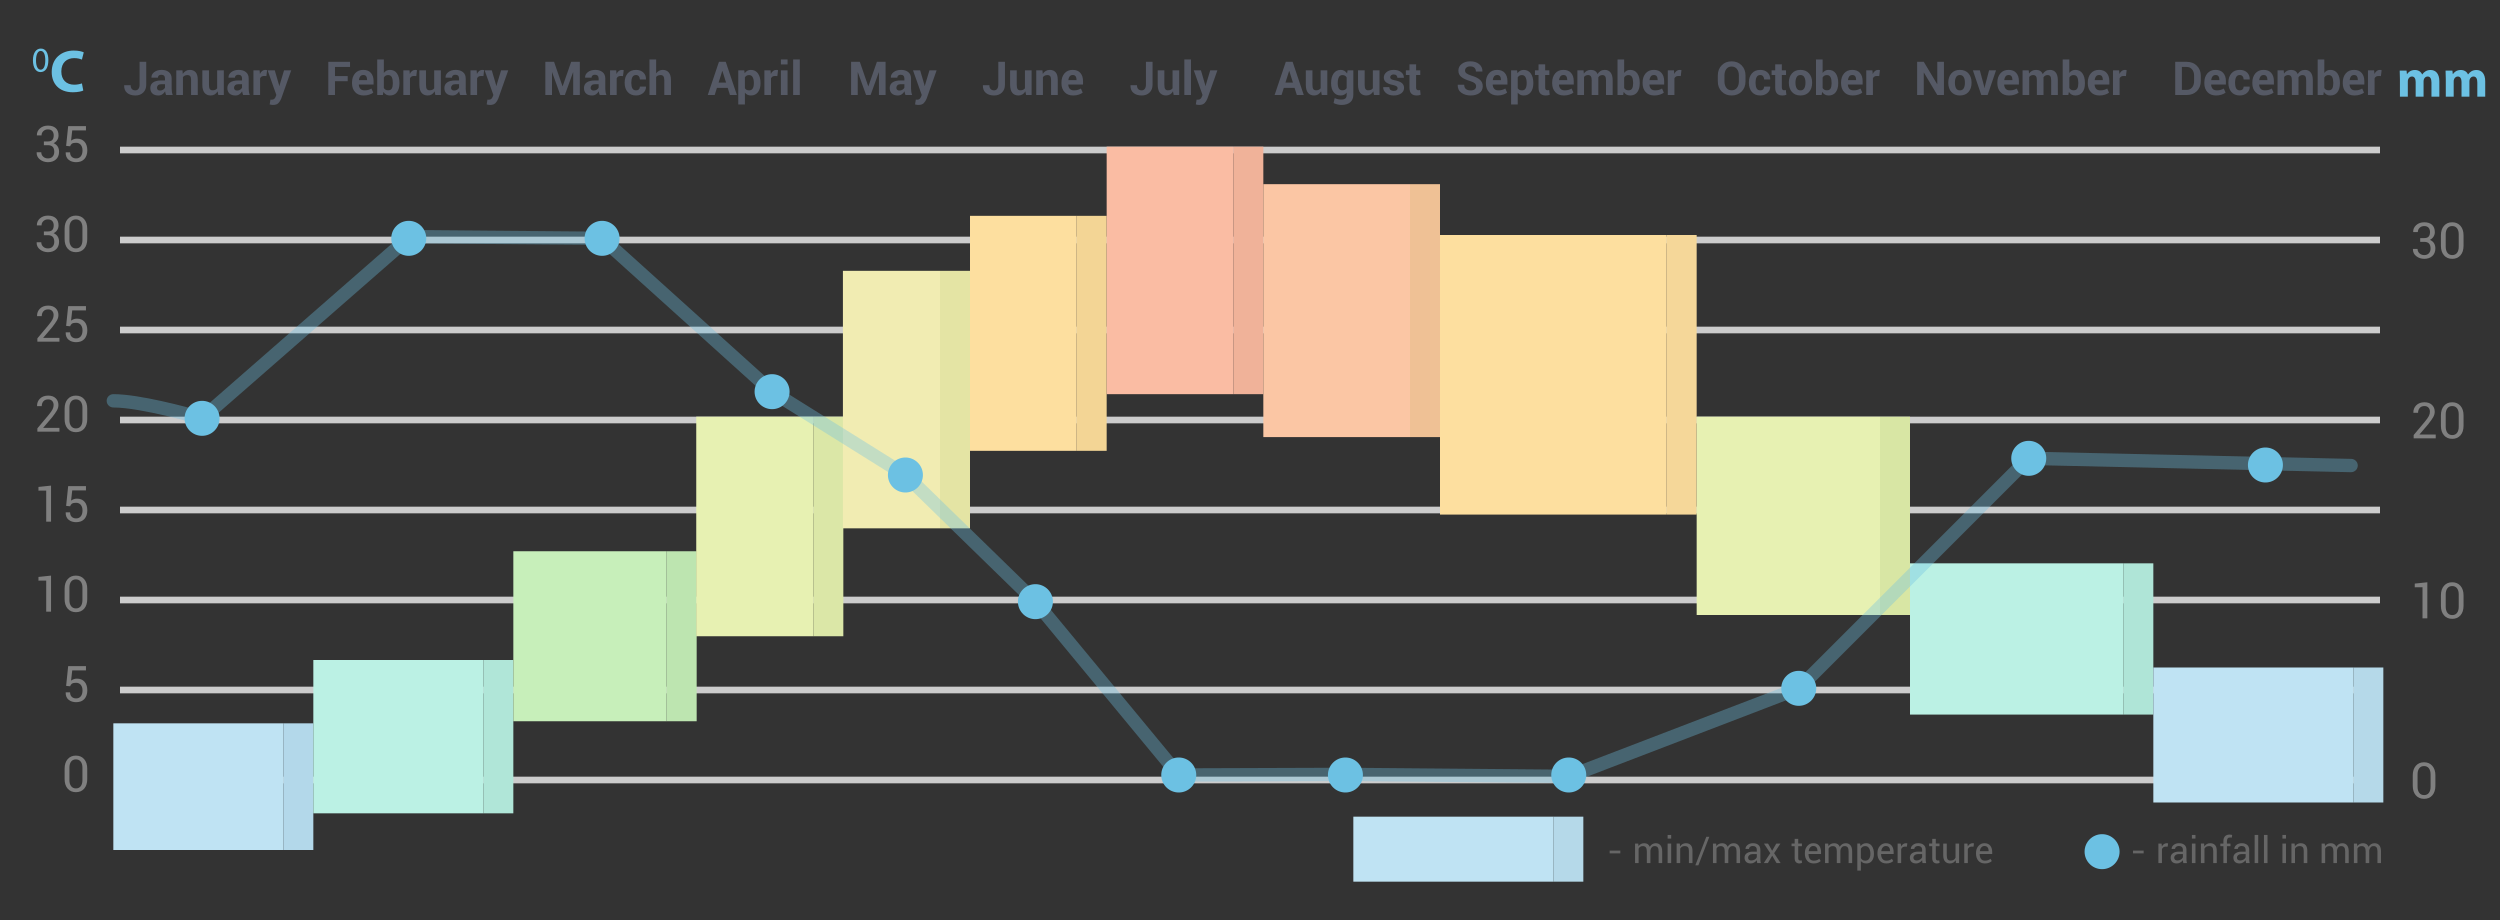 <?xml version="1.0" encoding="utf-8"?>
<!-- Generator: Adobe Illustrator 16.0.0, SVG Export Plug-In . SVG Version: 6.00 Build 0)  -->
<!DOCTYPE svg PUBLIC "-//W3C//DTD SVG 1.1//EN" "http://www.w3.org/Graphics/SVG/1.1/DTD/svg11.dtd">
<svg version="1.1" xmlns="http://www.w3.org/2000/svg" xmlns:xlink="http://www.w3.org/1999/xlink" x="0px" y="0px" width="750px"
	 height="276px" viewBox="0 0 750 276" enable-background="new 0 0 750 276" xml:space="preserve">
<rect x="0" y="0" width="750" height="276" fill="#333333" stroke="none"/>
<g id="Слой_1">
	<g>
		<rect x="36" y="233" fill="#CCCCCC" width="678" height="2"/>
	</g>
	<g>
		<rect x="36" y="206" fill="#CCCCCC" width="678" height="2"/>
	</g>
	<g>
		<rect x="36" y="179" fill="#CCCCCC" width="678" height="2"/>
	</g>
	<g>
		<rect x="36" y="152" fill="#CCCCCC" width="678" height="2"/>
	</g>
	<g>
		<rect x="36" y="125" fill="#CCCCCC" width="678" height="2"/>
	</g>
	<g>
		<rect x="36" y="98" fill="#CCCCCC" width="678" height="2"/>
	</g>
	<g>
		<rect x="36" y="71" fill="#CCCCCC" width="678" height="2"/>
	</g>
	<g>
		<rect x="36" y="44" fill="#CCCCCC" width="678" height="2"/>
	</g>
	<g>
		<path fill="#555965" d="M41.881,18.547h1.989v6.87c0,0.984-0.302,1.768-0.906,2.352s-1.38,0.875-2.328,0.875
			c-1.053,0-1.887-0.26-2.502-0.779s-0.912-1.274-0.889-2.263l0.014-0.041h1.941c0,0.529,0.13,0.919,0.39,1.172
			s0.608,0.379,1.046,0.379c0.365,0,0.663-0.151,0.896-0.455s0.349-0.717,0.349-1.241V18.547z"/>
		<path fill="#555965" d="M49.83,28.5c-0.073-0.168-0.136-0.346-0.188-0.533s-0.09-0.378-0.113-0.574
			c-0.205,0.36-0.476,0.659-0.813,0.896s-0.738,0.355-1.203,0.355c-0.775,0-1.372-0.199-1.791-0.598s-0.629-0.942-0.629-1.63
			c0-0.725,0.279-1.286,0.837-1.685s1.373-0.598,2.444-0.598h1.121v-0.588c0-0.355-0.093-0.631-0.28-0.827s-0.465-0.294-0.834-0.294
			c-0.324,0-0.573,0.079-0.749,0.236s-0.263,0.373-0.263,0.646h-1.921l-0.014-0.041c-0.032-0.625,0.24-1.163,0.817-1.617
			s1.33-0.68,2.259-0.68c0.889,0,1.607,0.223,2.157,0.67s0.824,1.087,0.824,1.921v3.056c0,0.346,0.026,0.672,0.079,0.978
			s0.136,0.608,0.25,0.909H49.83z M48.004,27.167c0.346,0,0.656-0.086,0.93-0.26s0.46-0.374,0.561-0.602V25.26h-1.121
			c-0.424,0-0.744,0.105-0.96,0.314s-0.325,0.467-0.325,0.772c0,0.25,0.081,0.45,0.243,0.598S47.717,27.167,48.004,27.167z"/>
		<path fill="#555965" d="M54.743,21.104l0.089,1.06c0.246-0.378,0.549-0.672,0.909-0.882s0.763-0.314,1.21-0.314
			c0.748,0,1.331,0.24,1.75,0.721s0.629,1.241,0.629,2.28V28.5h-2.003v-4.525c0-0.529-0.092-0.903-0.277-1.125
			s-0.461-0.332-0.831-0.332c-0.296,0-0.557,0.056-0.783,0.167s-0.411,0.266-0.557,0.461V28.5h-1.996v-7.396H54.743z"/>
		<path fill="#555965" d="M65.282,27.406c-0.228,0.396-0.517,0.702-0.868,0.916s-0.759,0.321-1.224,0.321
			c-0.779,0-1.389-0.264-1.829-0.793s-0.66-1.349-0.66-2.461v-4.286h1.989v4.3c0,0.647,0.088,1.09,0.263,1.33
			s0.448,0.359,0.817,0.359c0.319,0,0.592-0.051,0.82-0.154s0.415-0.254,0.561-0.455v-5.38h1.996V28.5h-1.654L65.282,27.406z"/>
		<path fill="#555965" d="M72.944,28.5c-0.073-0.168-0.136-0.346-0.188-0.533s-0.09-0.378-0.113-0.574
			c-0.205,0.36-0.476,0.659-0.813,0.896s-0.738,0.355-1.203,0.355c-0.775,0-1.372-0.199-1.791-0.598s-0.629-0.942-0.629-1.63
			c0-0.725,0.279-1.286,0.837-1.685s1.373-0.598,2.444-0.598h1.121v-0.588c0-0.355-0.093-0.631-0.28-0.827s-0.465-0.294-0.834-0.294
			c-0.324,0-0.573,0.079-0.749,0.236s-0.263,0.373-0.263,0.646h-1.921l-0.014-0.041c-0.032-0.625,0.24-1.163,0.817-1.617
			s1.33-0.68,2.259-0.68c0.889,0,1.607,0.223,2.157,0.67s0.824,1.087,0.824,1.921v3.056c0,0.346,0.026,0.672,0.079,0.978
			s0.136,0.608,0.25,0.909H72.944z M71.119,27.167c0.346,0,0.656-0.086,0.93-0.26s0.46-0.374,0.561-0.602V25.26h-1.121
			c-0.424,0-0.744,0.105-0.96,0.314s-0.325,0.467-0.325,0.772c0,0.25,0.081,0.45,0.243,0.598S70.832,27.167,71.119,27.167z"/>
		<path fill="#555965" d="M79.921,22.819l-0.731-0.021c-0.296,0-0.54,0.062-0.731,0.185s-0.337,0.296-0.438,0.52V28.5h-1.989v-7.396
			h1.853l0.089,1.094c0.173-0.387,0.397-0.689,0.673-0.906s0.594-0.325,0.954-0.325c0.1,0,0.192,0.008,0.277,0.024
			s0.17,0.035,0.256,0.058L79.921,22.819z"/>
		<path fill="#555965" d="M83.68,25.396l0.082,0.41h0.041l1.415-4.703h2.146l-3.001,8.504c-0.209,0.529-0.495,0.974-0.854,1.336
			s-0.9,0.543-1.62,0.543c-0.168,0-0.325-0.014-0.468-0.041s-0.318-0.066-0.523-0.116l0.232-1.456
			c0.059,0.009,0.123,0.018,0.191,0.027s0.13,0.014,0.185,0.014c0.328,0,0.581-0.081,0.759-0.243s0.314-0.363,0.41-0.605
			l0.232-0.574l-2.625-7.39h2.146L83.68,25.396z"/>
		<path fill="#555965" d="M104.311,24.364h-3.821V28.5h-1.996v-9.953h6.515v1.538h-4.519v2.741h3.821V24.364z"/>
		<path fill="#555965" d="M109.122,28.644c-1.103,0-1.964-0.338-2.584-1.015s-0.93-1.548-0.93-2.615V24.74
			c0-1.107,0.301-2.014,0.902-2.721s1.429-1.057,2.481-1.053c0.994,0,1.756,0.304,2.287,0.913s0.796,1.428,0.796,2.458v1.032h-4.409
			l-0.021,0.041c0.032,0.506,0.186,0.916,0.461,1.23s0.685,0.472,1.227,0.472c0.447,0,0.826-0.045,1.138-0.137
			s0.635-0.23,0.967-0.417l0.54,1.23c-0.296,0.242-0.697,0.444-1.203,0.608S109.719,28.644,109.122,28.644z M108.992,22.505
			c-0.401,0-0.71,0.138-0.926,0.414s-0.348,0.642-0.393,1.097l0.014,0.034h2.434v-0.15c0-0.433-0.089-0.773-0.267-1.022
			S109.388,22.505,108.992,22.505z"/>
		<path fill="#555965" d="M119.839,25.007c0,1.103-0.246,1.985-0.738,2.646s-1.203,0.991-2.133,0.991
			c-0.433,0-0.81-0.091-1.131-0.273s-0.594-0.449-0.817-0.8l-0.164,0.93h-1.688V17.836h1.989v4.054
			c0.214-0.296,0.471-0.524,0.769-0.684s0.642-0.239,1.029-0.239c0.939,0,1.654,0.354,2.146,1.063s0.738,1.653,0.738,2.833V25.007z
			 M117.85,24.863c0-0.72-0.106-1.291-0.318-1.712s-0.573-0.632-1.083-0.632c-0.31,0-0.572,0.065-0.786,0.195
			s-0.383,0.315-0.506,0.557v3.131c0.123,0.223,0.293,0.394,0.509,0.513s0.482,0.178,0.796,0.178c0.515,0,0.875-0.181,1.08-0.543
			s0.308-0.876,0.308-1.542V24.863z"/>
		<path fill="#555965" d="M124.889,22.819l-0.731-0.021c-0.296,0-0.54,0.062-0.731,0.185s-0.337,0.296-0.438,0.52V28.5h-1.989
			v-7.396h1.853l0.089,1.094c0.173-0.387,0.397-0.689,0.673-0.906s0.594-0.325,0.954-0.325c0.1,0,0.192,0.008,0.277,0.024
			s0.17,0.035,0.256,0.058L124.889,22.819z"/>
		<path fill="#555965" d="M130.39,27.406c-0.228,0.396-0.517,0.702-0.868,0.916s-0.759,0.321-1.224,0.321
			c-0.779,0-1.389-0.264-1.829-0.793s-0.66-1.349-0.66-2.461v-4.286h1.989v4.3c0,0.647,0.088,1.09,0.263,1.33
			s0.448,0.359,0.817,0.359c0.319,0,0.592-0.051,0.82-0.154s0.415-0.254,0.561-0.455v-5.38h1.996V28.5h-1.654L130.39,27.406z"/>
		<path fill="#555965" d="M138.052,28.5c-0.073-0.168-0.136-0.346-0.188-0.533s-0.09-0.378-0.113-0.574
			c-0.205,0.36-0.476,0.659-0.813,0.896s-0.738,0.355-1.203,0.355c-0.775,0-1.372-0.199-1.791-0.598s-0.629-0.942-0.629-1.63
			c0-0.725,0.279-1.286,0.837-1.685s1.373-0.598,2.444-0.598h1.121v-0.588c0-0.355-0.093-0.631-0.28-0.827s-0.465-0.294-0.834-0.294
			c-0.324,0-0.573,0.079-0.749,0.236s-0.263,0.373-0.263,0.646h-1.921l-0.014-0.041c-0.032-0.625,0.24-1.163,0.817-1.617
			s1.33-0.68,2.259-0.68c0.889,0,1.607,0.223,2.157,0.67s0.824,1.087,0.824,1.921v3.056c0,0.346,0.026,0.672,0.079,0.978
			s0.136,0.608,0.25,0.909H138.052z M136.227,27.167c0.346,0,0.656-0.086,0.93-0.26s0.46-0.374,0.561-0.602V25.26h-1.121
			c-0.424,0-0.744,0.105-0.96,0.314s-0.325,0.467-0.325,0.772c0,0.25,0.081,0.45,0.243,0.598S135.939,27.167,136.227,27.167z"/>
		<path fill="#555965" d="M145.029,22.819l-0.731-0.021c-0.296,0-0.54,0.062-0.731,0.185s-0.337,0.296-0.438,0.52V28.5h-1.989
			v-7.396h1.853l0.089,1.094c0.173-0.387,0.397-0.689,0.673-0.906s0.594-0.325,0.954-0.325c0.1,0,0.192,0.008,0.277,0.024
			s0.17,0.035,0.256,0.058L145.029,22.819z"/>
		<path fill="#555965" d="M148.788,25.396l0.082,0.41h0.041l1.415-4.703h2.146l-3.001,8.504c-0.209,0.529-0.495,0.974-0.854,1.336
			s-0.9,0.543-1.62,0.543c-0.168,0-0.325-0.014-0.468-0.041s-0.318-0.066-0.523-0.116l0.232-1.456
			c0.059,0.009,0.123,0.018,0.191,0.027s0.13,0.014,0.185,0.014c0.328,0,0.581-0.081,0.759-0.243s0.314-0.363,0.41-0.605
			l0.232-0.574l-2.625-7.39h2.146L148.788,25.396z"/>
		<path fill="#555965" d="M168.749,25.882h0.041l2.557-7.335h2.604V28.5h-1.996v-6.795l-0.041-0.007l-2.461,6.802h-1.354
			l-2.461-6.815l-0.041,0.007V28.5h-1.996v-9.953h2.618L168.749,25.882z"/>
		<path fill="#555965" d="M179.924,28.5c-0.073-0.168-0.136-0.346-0.188-0.533s-0.09-0.378-0.113-0.574
			c-0.205,0.36-0.476,0.659-0.813,0.896s-0.738,0.355-1.203,0.355c-0.775,0-1.372-0.199-1.791-0.598s-0.629-0.942-0.629-1.63
			c0-0.725,0.279-1.286,0.837-1.685s1.373-0.598,2.444-0.598h1.121v-0.588c0-0.355-0.093-0.631-0.28-0.827s-0.465-0.294-0.834-0.294
			c-0.324,0-0.573,0.079-0.749,0.236s-0.263,0.373-0.263,0.646h-1.921l-0.014-0.041c-0.032-0.625,0.24-1.163,0.817-1.617
			s1.33-0.68,2.259-0.68c0.889,0,1.607,0.223,2.157,0.67s0.824,1.087,0.824,1.921v3.056c0,0.346,0.026,0.672,0.079,0.978
			s0.136,0.608,0.25,0.909H179.924z M178.099,27.167c0.346,0,0.656-0.086,0.93-0.26s0.46-0.374,0.561-0.602V25.26h-1.121
			c-0.424,0-0.744,0.105-0.96,0.314s-0.325,0.467-0.325,0.772c0,0.25,0.081,0.45,0.243,0.598S177.812,27.167,178.099,27.167z"/>
		<path fill="#555965" d="M186.902,22.819l-0.731-0.021c-0.296,0-0.54,0.062-0.731,0.185s-0.337,0.296-0.438,0.52V28.5h-1.989
			v-7.396h1.853l0.089,1.094c0.173-0.387,0.397-0.689,0.673-0.906s0.594-0.325,0.954-0.325c0.1,0,0.192,0.008,0.277,0.024
			s0.17,0.035,0.256,0.058L186.902,22.819z"/>
		<path fill="#555965" d="M190.831,27.112c0.346,0,0.622-0.104,0.827-0.311s0.308-0.484,0.308-0.831h1.818l0.014,0.041
			c0.018,0.748-0.26,1.373-0.834,1.876s-1.285,0.755-2.133,0.755c-1.094,0-1.939-0.35-2.536-1.049s-0.896-1.594-0.896-2.683v-0.205
			c0-1.084,0.297-1.979,0.892-2.683s1.437-1.056,2.526-1.056c0.902,0,1.629,0.26,2.181,0.779s0.818,1.203,0.8,2.051l-0.014,0.041
			h-1.818c0-0.383-0.102-0.701-0.304-0.954s-0.484-0.379-0.844-0.379c-0.515,0-0.881,0.206-1.097,0.619s-0.325,0.94-0.325,1.583
			v0.205c0,0.656,0.108,1.187,0.325,1.593S190.307,27.112,190.831,27.112z"/>
		<path fill="#555965" d="M196.838,22.04c0.232-0.337,0.517-0.601,0.854-0.79s0.711-0.284,1.121-0.284
			c0.77,0,1.375,0.256,1.815,0.769s0.66,1.305,0.66,2.375V28.5h-1.996v-4.402c0-0.574-0.092-0.981-0.277-1.22
			s-0.461-0.359-0.831-0.359c-0.305,0-0.571,0.049-0.796,0.147s-0.409,0.238-0.55,0.42V28.5h-1.996V17.836h1.996V22.04z"/>
		<path fill="#555965" d="M218.31,26.354h-3.227l-0.67,2.146h-2.085l3.356-9.953h2.044l3.343,9.953h-2.085L218.31,26.354z
			 M215.576,24.788h2.249l-1.101-3.507h-0.041L215.576,24.788z"/>
		<path fill="#555965" d="M228.152,25.007c0,1.094-0.253,1.973-0.759,2.639s-1.212,0.998-2.119,0.998
			c-0.387,0-0.731-0.072-1.032-0.215s-0.558-0.354-0.772-0.632v3.548h-1.989v-10.24h1.798l0.116,0.875
			c0.219-0.324,0.482-0.573,0.79-0.749s0.667-0.263,1.077-0.263c0.916,0,1.627,0.358,2.133,1.073s0.759,1.657,0.759,2.823V25.007z
			 M226.156,24.863c0-0.697-0.116-1.262-0.349-1.695s-0.588-0.649-1.066-0.649c-0.301,0-0.557,0.062-0.769,0.185
			s-0.379,0.298-0.502,0.526v3.24c0.123,0.209,0.291,0.369,0.502,0.479s0.473,0.164,0.783,0.164c0.483,0,0.837-0.189,1.063-0.567
			s0.338-0.891,0.338-1.538V24.863z"/>
		<path fill="#555965" d="M233.202,22.819l-0.731-0.021c-0.296,0-0.54,0.062-0.731,0.185s-0.337,0.296-0.438,0.52V28.5h-1.989
			v-7.396h1.853l0.089,1.094c0.173-0.387,0.397-0.689,0.673-0.906s0.594-0.325,0.954-0.325c0.1,0,0.192,0.008,0.277,0.024
			s0.17,0.035,0.256,0.058L233.202,22.819z"/>
		<path fill="#555965" d="M236.27,19.333h-1.996v-1.497h1.996V19.333z M236.27,28.5h-1.996v-7.396h1.996V28.5z"/>
		<path fill="#555965" d="M239.939,28.5h-1.996V17.836h1.996V28.5z"/>
		<path fill="#555965" d="M260.473,25.882h0.041l2.557-7.335h2.604V28.5h-1.996v-6.795l-0.041-0.007l-2.461,6.802h-1.354
			l-2.461-6.815l-0.041,0.007V28.5h-1.996v-9.953h2.618L260.473,25.882z"/>
		<path fill="#555965" d="M271.648,28.5c-0.073-0.168-0.136-0.346-0.188-0.533s-0.09-0.378-0.113-0.574
			c-0.205,0.36-0.476,0.659-0.813,0.896s-0.738,0.355-1.203,0.355c-0.775,0-1.372-0.199-1.791-0.598s-0.629-0.942-0.629-1.63
			c0-0.725,0.279-1.286,0.837-1.685s1.373-0.598,2.444-0.598h1.121v-0.588c0-0.355-0.093-0.631-0.28-0.827s-0.465-0.294-0.834-0.294
			c-0.324,0-0.573,0.079-0.749,0.236s-0.263,0.373-0.263,0.646h-1.921l-0.014-0.041c-0.032-0.625,0.24-1.163,0.817-1.617
			s1.33-0.68,2.259-0.68c0.889,0,1.607,0.223,2.157,0.67s0.824,1.087,0.824,1.921v3.056c0,0.346,0.026,0.672,0.079,0.978
			s0.136,0.608,0.25,0.909H271.648z M269.823,27.167c0.346,0,0.656-0.086,0.93-0.26s0.46-0.374,0.561-0.602V25.26h-1.121
			c-0.424,0-0.744,0.105-0.96,0.314s-0.325,0.467-0.325,0.772c0,0.25,0.081,0.45,0.243,0.598S269.536,27.167,269.823,27.167z"/>
		<path fill="#555965" d="M277.3,25.396l0.082,0.41h0.041l1.415-4.703h2.146l-3.001,8.504c-0.209,0.529-0.495,0.974-0.854,1.336
			s-0.9,0.543-1.62,0.543c-0.168,0-0.325-0.014-0.468-0.041s-0.318-0.066-0.523-0.116l0.232-1.456
			c0.059,0.009,0.123,0.018,0.191,0.027s0.13,0.014,0.185,0.014c0.328,0,0.581-0.081,0.759-0.243s0.314-0.363,0.41-0.605
			l0.232-0.574l-2.625-7.39h2.146L277.3,25.396z"/>
		<path fill="#555965" d="M299.495,18.547h1.989v6.87c0,0.984-0.302,1.768-0.906,2.352s-1.38,0.875-2.328,0.875
			c-1.053,0-1.887-0.26-2.502-0.779s-0.912-1.274-0.889-2.263l0.014-0.041h1.941c0,0.529,0.13,0.919,0.39,1.172
			s0.608,0.379,1.046,0.379c0.365,0,0.663-0.151,0.896-0.455s0.349-0.717,0.349-1.241V18.547z"/>
		<path fill="#555965" d="M307.614,27.406c-0.228,0.396-0.517,0.702-0.868,0.916s-0.759,0.321-1.224,0.321
			c-0.779,0-1.389-0.264-1.829-0.793s-0.66-1.349-0.66-2.461v-4.286h1.989v4.3c0,0.647,0.088,1.09,0.263,1.33
			s0.448,0.359,0.817,0.359c0.319,0,0.592-0.051,0.82-0.154s0.415-0.254,0.561-0.455v-5.38h1.996V28.5h-1.654L307.614,27.406z"/>
		<path fill="#555965" d="M312.739,21.104l0.089,1.06c0.246-0.378,0.549-0.672,0.909-0.882s0.763-0.314,1.21-0.314
			c0.748,0,1.331,0.24,1.75,0.721s0.629,1.241,0.629,2.28V28.5h-2.003v-4.525c0-0.529-0.092-0.903-0.277-1.125
			s-0.461-0.332-0.831-0.332c-0.296,0-0.557,0.056-0.783,0.167s-0.411,0.266-0.557,0.461V28.5h-1.996v-7.396H312.739z"/>
		<path fill="#555965" d="M321.953,28.644c-1.103,0-1.964-0.338-2.584-1.015s-0.93-1.548-0.93-2.615V24.74
			c0-1.107,0.301-2.014,0.902-2.721s1.429-1.057,2.481-1.053c0.994,0,1.756,0.304,2.287,0.913s0.796,1.428,0.796,2.458v1.032h-4.409
			l-0.021,0.041c0.032,0.506,0.186,0.916,0.461,1.23s0.685,0.472,1.227,0.472c0.447,0,0.826-0.045,1.138-0.137
			s0.635-0.23,0.967-0.417l0.54,1.23c-0.296,0.242-0.697,0.444-1.203,0.608S322.55,28.644,321.953,28.644z M321.823,22.505
			c-0.401,0-0.71,0.138-0.926,0.414s-0.348,0.642-0.393,1.097l0.014,0.034h2.434v-0.15c0-0.433-0.089-0.773-0.267-1.022
			S322.219,22.505,321.823,22.505z"/>
		<path fill="#555965" d="M343.778,18.547h1.989v6.87c0,0.984-0.302,1.768-0.906,2.352c-0.604,0.583-1.379,0.875-2.327,0.875
			c-1.053,0-1.887-0.26-2.502-0.779s-0.912-1.274-0.889-2.263l0.014-0.041h1.941c0,0.529,0.13,0.919,0.39,1.172
			s0.608,0.379,1.046,0.379c0.365,0,0.663-0.151,0.896-0.455s0.349-0.717,0.349-1.241V18.547z"/>
		<path fill="#555965" d="M351.897,27.406c-0.228,0.396-0.518,0.702-0.868,0.916s-0.759,0.321-1.224,0.321
			c-0.779,0-1.389-0.264-1.829-0.793c-0.439-0.529-0.659-1.349-0.659-2.461v-4.286h1.989v4.3c0,0.647,0.088,1.09,0.264,1.33
			c0.175,0.239,0.447,0.359,0.816,0.359c0.319,0,0.593-0.051,0.82-0.154s0.415-0.254,0.561-0.455v-5.38h1.996V28.5h-1.654
			L351.897,27.406z"/>
		<path fill="#555965" d="M357.297,28.5h-1.996V17.836h1.996V28.5z"/>
		<path fill="#555965" d="M361.533,25.396l0.082,0.41h0.041l1.415-4.703h2.146l-3.001,8.504c-0.21,0.529-0.494,0.974-0.854,1.336
			s-0.9,0.543-1.62,0.543c-0.169,0-0.324-0.014-0.469-0.041c-0.143-0.027-0.317-0.066-0.522-0.116l0.232-1.456
			c0.06,0.009,0.123,0.018,0.191,0.027s0.13,0.014,0.185,0.014c0.328,0,0.581-0.081,0.759-0.243s0.314-0.363,0.41-0.605l0.232-0.574
			l-2.625-7.39h2.146L361.533,25.396z"/>
		<path fill="#555965" d="M388.368,26.354h-3.227l-0.67,2.146h-2.085l3.356-9.953h2.044l3.343,9.953h-2.085L388.368,26.354z
			 M385.634,24.788h2.249l-1.101-3.507h-0.041L385.634,24.788z"/>
		<path fill="#555965" d="M396.323,27.406c-0.228,0.396-0.518,0.702-0.868,0.916s-0.759,0.321-1.224,0.321
			c-0.779,0-1.389-0.264-1.829-0.793c-0.439-0.529-0.659-1.349-0.659-2.461v-4.286h1.989v4.3c0,0.647,0.088,1.09,0.264,1.33
			c0.175,0.239,0.447,0.359,0.816,0.359c0.319,0,0.593-0.051,0.82-0.154s0.415-0.254,0.561-0.455v-5.38h1.996V28.5h-1.654
			L396.323,27.406z"/>
		<path fill="#555965" d="M399.329,24.863c0-1.167,0.253-2.108,0.759-2.823s1.217-1.073,2.133-1.073c0.415,0,0.779,0.093,1.094,0.28
			s0.583,0.454,0.807,0.8l0.157-0.943h1.716v7.362c0,0.961-0.314,1.706-0.943,2.232s-1.506,0.79-2.632,0.79
			c-0.374,0-0.771-0.051-1.189-0.154s-0.807-0.243-1.162-0.42l0.335-1.49c0.306,0.146,0.621,0.256,0.947,0.332
			c0.325,0.075,0.678,0.113,1.056,0.113c0.547,0,0.949-0.114,1.206-0.342c0.258-0.228,0.387-0.583,0.387-1.066v-0.67
			c-0.219,0.278-0.477,0.49-0.772,0.636s-0.636,0.219-1.019,0.219c-0.907,0-1.613-0.333-2.119-0.998s-0.759-1.545-0.759-2.639
			V24.863z M401.325,25.007c0,0.647,0.108,1.156,0.325,1.528c0.216,0.372,0.57,0.557,1.063,0.557c0.306,0,0.564-0.056,0.775-0.167
			c0.213-0.112,0.382-0.274,0.51-0.489v-3.206c-0.128-0.228-0.297-0.403-0.51-0.526c-0.211-0.123-0.466-0.185-0.762-0.185
			c-0.487,0-0.843,0.216-1.066,0.649s-0.335,0.998-0.335,1.695V25.007z"/>
		<path fill="#555965" d="M411.988,27.406c-0.228,0.396-0.518,0.702-0.868,0.916s-0.759,0.321-1.224,0.321
			c-0.779,0-1.389-0.264-1.828-0.793c-0.44-0.529-0.66-1.349-0.66-2.461v-4.286h1.989v4.3c0,0.647,0.088,1.09,0.263,1.33
			c0.176,0.239,0.448,0.359,0.817,0.359c0.319,0,0.593-0.051,0.82-0.154s0.415-0.254,0.561-0.455v-5.38h1.996V28.5H412.2
			L411.988,27.406z"/>
		<path fill="#555965" d="M419.287,26.449c0-0.219-0.105-0.407-0.318-0.564c-0.211-0.157-0.604-0.295-1.179-0.414
			c-0.866-0.173-1.523-0.435-1.972-0.786c-0.449-0.351-0.674-0.827-0.674-1.429c0-0.633,0.269-1.173,0.807-1.62
			s1.253-0.67,2.146-0.67c0.935,0,1.683,0.223,2.246,0.67c0.563,0.447,0.832,1.002,0.81,1.668l-0.014,0.041h-1.928
			c0-0.296-0.096-0.538-0.287-0.725s-0.467-0.28-0.827-0.28c-0.319,0-0.572,0.08-0.759,0.239s-0.28,0.355-0.28,0.588
			c0,0.228,0.097,0.414,0.291,0.557c0.193,0.144,0.586,0.272,1.179,0.386c0.907,0.182,1.583,0.45,2.026,0.803
			c0.445,0.353,0.667,0.84,0.667,1.459c0,0.666-0.285,1.21-0.854,1.634s-1.321,0.636-2.256,0.636c-0.984,0-1.763-0.25-2.334-0.749
			c-0.572-0.499-0.845-1.067-0.817-1.706l0.014-0.041h1.825c0.014,0.396,0.144,0.684,0.39,0.861s0.567,0.267,0.964,0.267
			c0.369,0,0.65-0.074,0.844-0.222C419.19,26.906,419.287,26.705,419.287,26.449z"/>
		<path fill="#555965" d="M424.829,19.292v1.812h1.251v1.401h-1.251v3.767c0,0.287,0.061,0.492,0.181,0.615
			c0.121,0.123,0.279,0.185,0.476,0.185c0.104,0,0.196-0.006,0.273-0.017s0.166-0.031,0.267-0.058l0.164,1.442
			c-0.2,0.068-0.396,0.12-0.584,0.154c-0.189,0.034-0.396,0.051-0.619,0.051c-0.688,0-1.218-0.189-1.59-0.567
			c-0.371-0.378-0.557-0.978-0.557-1.798v-3.773h-1.08v-1.401h1.08v-1.812H424.829z"/>
		<path fill="#555965" d="M442.829,25.902c0-0.383-0.134-0.69-0.399-0.923c-0.268-0.232-0.735-0.451-1.405-0.656
			c-1.148-0.346-2.021-0.754-2.614-1.224c-0.596-0.469-0.893-1.11-0.893-1.921c0-0.816,0.335-1.482,1.005-2s1.524-0.776,2.563-0.776
			c1.103,0,1.99,0.278,2.662,0.834c0.673,0.556,0.997,1.285,0.975,2.188l-0.014,0.041h-1.935c0-0.497-0.15-0.878-0.451-1.145
			s-0.723-0.4-1.265-0.4c-0.492,0-0.873,0.119-1.142,0.355s-0.403,0.54-0.403,0.909c0,0.337,0.146,0.614,0.438,0.831
			s0.795,0.445,1.511,0.687c1.094,0.31,1.928,0.714,2.502,1.213s0.861,1.156,0.861,1.972c0,0.852-0.333,1.524-0.998,2.017
			s-1.545,0.738-2.639,0.738c-1.071,0-1.99-0.267-2.759-0.8c-0.768-0.533-1.14-1.329-1.117-2.386l0.014-0.041h1.935
			c0,0.588,0.173,1.021,0.52,1.299s0.815,0.417,1.408,0.417c0.533,0,0.94-0.112,1.22-0.335
			C442.689,26.575,442.829,26.276,442.829,25.902z"/>
		<path fill="#555965" d="M449.28,28.644c-1.103,0-1.964-0.338-2.584-1.015s-0.93-1.548-0.93-2.615V24.74
			c0-1.107,0.301-2.014,0.902-2.721s1.429-1.057,2.481-1.053c0.993,0,1.756,0.304,2.287,0.913c0.53,0.608,0.796,1.428,0.796,2.458
			v1.032h-4.409l-0.021,0.041c0.032,0.506,0.186,0.916,0.462,1.23c0.275,0.314,0.685,0.472,1.227,0.472
			c0.446,0,0.826-0.045,1.139-0.137c0.312-0.091,0.634-0.23,0.967-0.417l0.54,1.23c-0.296,0.242-0.697,0.444-1.203,0.608
			S449.877,28.644,449.28,28.644z M449.15,22.505c-0.401,0-0.71,0.138-0.926,0.414c-0.217,0.276-0.348,0.642-0.394,1.097
			l0.014,0.034h2.434v-0.15c0-0.433-0.089-0.773-0.267-1.022S449.547,22.505,449.15,22.505z"/>
		<path fill="#555965" d="M459.997,25.007c0,1.094-0.253,1.973-0.759,2.639s-1.212,0.998-2.119,0.998
			c-0.388,0-0.731-0.072-1.032-0.215s-0.559-0.354-0.772-0.632v3.548h-1.989v-10.24h1.798l0.116,0.875
			c0.219-0.324,0.481-0.573,0.79-0.749c0.307-0.175,0.666-0.263,1.076-0.263c0.916,0,1.627,0.358,2.133,1.073
			s0.759,1.657,0.759,2.823V25.007z M458.001,24.863c0-0.697-0.116-1.262-0.349-1.695s-0.588-0.649-1.066-0.649
			c-0.301,0-0.557,0.062-0.77,0.185c-0.211,0.123-0.379,0.298-0.502,0.526v3.24c0.123,0.209,0.291,0.369,0.502,0.479
			c0.213,0.109,0.474,0.164,0.783,0.164c0.483,0,0.838-0.189,1.063-0.567c0.227-0.378,0.339-0.891,0.339-1.538V24.863z"/>
		<path fill="#555965" d="M463.551,19.292v1.812h1.251v1.401h-1.251v3.767c0,0.287,0.061,0.492,0.182,0.615
			c0.12,0.123,0.278,0.185,0.475,0.185c0.104,0,0.196-0.006,0.273-0.017s0.166-0.031,0.267-0.058l0.164,1.442
			c-0.2,0.068-0.396,0.12-0.585,0.154c-0.188,0.034-0.395,0.051-0.618,0.051c-0.688,0-1.218-0.189-1.589-0.567
			c-0.372-0.378-0.558-0.978-0.558-1.798v-3.773h-1.08v-1.401h1.08v-1.812H463.551z"/>
		<path fill="#555965" d="M469.168,28.644c-1.103,0-1.964-0.338-2.584-1.015s-0.93-1.548-0.93-2.615V24.74
			c0-1.107,0.301-2.014,0.902-2.721s1.429-1.057,2.481-1.053c0.993,0,1.756,0.304,2.286,0.913c0.531,0.608,0.797,1.428,0.797,2.458
			v1.032h-4.409l-0.021,0.041c0.032,0.506,0.186,0.916,0.461,1.23c0.276,0.314,0.686,0.472,1.228,0.472
			c0.446,0,0.826-0.045,1.138-0.137c0.313-0.091,0.635-0.23,0.968-0.417l0.54,1.23c-0.296,0.242-0.697,0.444-1.203,0.608
			S469.765,28.644,469.168,28.644z M469.038,22.505c-0.401,0-0.71,0.138-0.927,0.414c-0.216,0.276-0.347,0.642-0.393,1.097
			l0.014,0.034h2.434v-0.15c0-0.433-0.089-0.773-0.267-1.022S469.435,22.505,469.038,22.505z"/>
		<path fill="#555965" d="M475.065,21.104l0.082,0.978c0.237-0.355,0.534-0.63,0.892-0.824c0.358-0.194,0.771-0.291,1.241-0.291
			c0.474,0,0.88,0.105,1.217,0.314s0.593,0.526,0.766,0.95c0.228-0.396,0.524-0.707,0.889-0.93s0.793-0.335,1.285-0.335
			c0.729,0,1.305,0.259,1.726,0.776c0.422,0.517,0.633,1.307,0.633,2.369V28.5h-1.996v-4.396c0-0.592-0.091-1.005-0.273-1.237
			s-0.453-0.349-0.813-0.349c-0.282,0-0.527,0.063-0.735,0.188c-0.207,0.125-0.372,0.3-0.495,0.523c0,0.086,0.002,0.161,0.007,0.222
			s0.007,0.124,0.007,0.188v4.86h-1.989v-4.396c0-0.579-0.091-0.988-0.273-1.227s-0.456-0.359-0.82-0.359
			c-0.269,0-0.505,0.051-0.707,0.154c-0.203,0.103-0.371,0.247-0.503,0.434V28.5h-1.989v-7.396H475.065z"/>
		<path fill="#555965" d="M491.929,25.007c0,1.103-0.246,1.985-0.738,2.646s-1.203,0.991-2.133,0.991
			c-0.433,0-0.81-0.091-1.132-0.273c-0.32-0.182-0.593-0.449-0.816-0.8l-0.164,0.93h-1.688V17.836h1.989v4.054
			c0.214-0.296,0.471-0.524,0.77-0.684c0.298-0.16,0.641-0.239,1.028-0.239c0.938,0,1.654,0.354,2.146,1.063
			s0.738,1.653,0.738,2.833V25.007z M489.939,24.863c0-0.72-0.105-1.291-0.318-1.712c-0.211-0.421-0.572-0.632-1.083-0.632
			c-0.31,0-0.572,0.065-0.786,0.195s-0.383,0.315-0.506,0.557v3.131c0.123,0.223,0.293,0.394,0.51,0.513
			c0.216,0.119,0.481,0.178,0.796,0.178c0.515,0,0.875-0.181,1.08-0.543s0.308-0.876,0.308-1.542V24.863z"/>
		<path fill="#555965" d="M496.295,28.644c-1.103,0-1.964-0.338-2.584-1.015s-0.93-1.548-0.93-2.615V24.74
			c0-1.107,0.301-2.014,0.902-2.721s1.429-1.057,2.481-1.053c0.993,0,1.756,0.304,2.286,0.913c0.531,0.608,0.797,1.428,0.797,2.458
			v1.032h-4.409l-0.021,0.041c0.032,0.506,0.186,0.916,0.461,1.23c0.276,0.314,0.686,0.472,1.228,0.472
			c0.446,0,0.826-0.045,1.138-0.137c0.313-0.091,0.635-0.23,0.968-0.417l0.54,1.23c-0.296,0.242-0.697,0.444-1.203,0.608
			S496.892,28.644,496.295,28.644z M496.165,22.505c-0.401,0-0.71,0.138-0.927,0.414c-0.216,0.276-0.347,0.642-0.393,1.097
			l0.014,0.034h2.434v-0.15c0-0.433-0.089-0.773-0.267-1.022S496.562,22.505,496.165,22.505z"/>
		<path fill="#555965" d="M504.229,22.819l-0.731-0.021c-0.296,0-0.54,0.062-0.731,0.185s-0.337,0.296-0.438,0.52V28.5h-1.989
			v-7.396h1.853l0.089,1.094c0.173-0.387,0.397-0.689,0.674-0.906c0.275-0.216,0.593-0.325,0.953-0.325
			c0.101,0,0.192,0.008,0.277,0.024c0.084,0.016,0.169,0.035,0.256,0.058L504.229,22.819z"/>
		<path fill="#555965" d="M523.651,24.419c0,1.226-0.385,2.236-1.155,3.032s-1.772,1.193-3.008,1.193
			c-1.23,0-2.229-0.399-2.994-1.196s-1.148-1.807-1.148-3.028v-1.791c0-1.217,0.382-2.225,1.145-3.025
			c0.764-0.8,1.759-1.2,2.984-1.2c1.235,0,2.24,0.4,3.015,1.2s1.162,1.808,1.162,3.025V24.419z M521.662,22.614
			c0-0.775-0.193-1.411-0.581-1.907s-0.923-0.745-1.606-0.745c-0.675,0-1.199,0.249-1.576,0.745
			c-0.375,0.497-0.563,1.132-0.563,1.907v1.805c0,0.789,0.189,1.431,0.567,1.928s0.907,0.745,1.586,0.745
			c0.684,0,1.217-0.249,1.6-0.745s0.574-1.139,0.574-1.928V22.614z"/>
		<path fill="#555965" d="M528.1,27.112c0.347,0,0.622-0.104,0.827-0.311s0.308-0.484,0.308-0.831h1.818l0.014,0.041
			c0.019,0.748-0.26,1.373-0.834,1.876s-1.285,0.755-2.133,0.755c-1.094,0-1.939-0.35-2.536-1.049s-0.896-1.594-0.896-2.683v-0.205
			c0-1.084,0.297-1.979,0.893-2.683c0.594-0.704,1.437-1.056,2.525-1.056c0.902,0,1.629,0.26,2.181,0.779s0.818,1.203,0.8,2.051
			l-0.014,0.041h-1.818c0-0.383-0.102-0.701-0.305-0.954c-0.202-0.253-0.483-0.379-0.844-0.379c-0.515,0-0.881,0.206-1.098,0.619
			c-0.216,0.413-0.324,0.94-0.324,1.583v0.205c0,0.656,0.108,1.187,0.324,1.593C527.205,26.91,527.575,27.112,528.1,27.112z"/>
		<path fill="#555965" d="M534.551,19.292v1.812h1.251v1.401h-1.251v3.767c0,0.287,0.061,0.492,0.182,0.615
			c0.12,0.123,0.278,0.185,0.475,0.185c0.104,0,0.196-0.006,0.273-0.017s0.166-0.031,0.267-0.058l0.164,1.442
			c-0.2,0.068-0.396,0.12-0.585,0.154c-0.188,0.034-0.395,0.051-0.618,0.051c-0.688,0-1.218-0.189-1.589-0.567
			c-0.372-0.378-0.558-0.978-0.558-1.798v-3.773h-1.08v-1.401h1.08v-1.812H534.551z"/>
		<path fill="#555965" d="M536.655,24.733c0-1.103,0.308-2.006,0.923-2.71s1.468-1.056,2.557-1.056c1.094,0,1.95,0.351,2.57,1.053
			s0.93,1.606,0.93,2.714v0.144c0,1.112-0.309,2.018-0.926,2.717c-0.618,0.7-1.472,1.049-2.561,1.049
			c-1.094,0-1.949-0.35-2.566-1.049c-0.618-0.7-0.927-1.605-0.927-2.717V24.733z M538.645,24.877c0,0.674,0.118,1.216,0.355,1.624
			s0.62,0.612,1.148,0.612c0.515,0,0.893-0.205,1.131-0.615c0.24-0.41,0.359-0.95,0.359-1.62v-0.144
			c0-0.656-0.121-1.192-0.362-1.606s-0.622-0.622-1.142-0.622c-0.515,0-0.893,0.208-1.131,0.625
			c-0.24,0.417-0.359,0.951-0.359,1.603V24.877z"/>
		<path fill="#555965" d="M551.467,25.007c0,1.103-0.246,1.985-0.738,2.646s-1.203,0.991-2.133,0.991
			c-0.433,0-0.811-0.091-1.131-0.273c-0.322-0.182-0.594-0.449-0.817-0.8l-0.164,0.93h-1.688V17.836h1.989v4.054
			c0.214-0.296,0.471-0.524,0.769-0.684c0.299-0.16,0.642-0.239,1.029-0.239c0.938,0,1.654,0.354,2.146,1.063
			s0.738,1.653,0.738,2.833V25.007z M549.478,24.863c0-0.72-0.106-1.291-0.317-1.712c-0.213-0.421-0.573-0.632-1.084-0.632
			c-0.31,0-0.572,0.065-0.786,0.195s-0.383,0.315-0.506,0.557v3.131c0.123,0.223,0.293,0.394,0.509,0.513
			c0.217,0.119,0.482,0.178,0.797,0.178c0.515,0,0.875-0.181,1.08-0.543s0.308-0.876,0.308-1.542V24.863z"/>
		<path fill="#555965" d="M555.833,28.644c-1.103,0-1.964-0.338-2.584-1.015s-0.93-1.548-0.93-2.615V24.74
			c0-1.107,0.301-2.014,0.902-2.721s1.429-1.057,2.481-1.053c0.993,0,1.756,0.304,2.287,0.913c0.53,0.608,0.796,1.428,0.796,2.458
			v1.032h-4.409l-0.021,0.041c0.032,0.506,0.186,0.916,0.462,1.23c0.275,0.314,0.685,0.472,1.227,0.472
			c0.446,0,0.826-0.045,1.139-0.137c0.312-0.091,0.634-0.23,0.967-0.417l0.54,1.23c-0.296,0.242-0.697,0.444-1.203,0.608
			S556.43,28.644,555.833,28.644z M555.703,22.505c-0.401,0-0.71,0.138-0.926,0.414c-0.217,0.276-0.348,0.642-0.394,1.097
			l0.014,0.034h2.434v-0.15c0-0.433-0.089-0.773-0.267-1.022S556.1,22.505,555.703,22.505z"/>
		<path fill="#555965" d="M563.768,22.819l-0.731-0.021c-0.296,0-0.54,0.062-0.731,0.185s-0.337,0.296-0.438,0.52V28.5h-1.989
			v-7.396h1.853l0.089,1.094c0.173-0.387,0.397-0.689,0.673-0.906c0.276-0.216,0.594-0.325,0.954-0.325
			c0.101,0,0.192,0.008,0.276,0.024c0.085,0.016,0.17,0.035,0.257,0.058L563.768,22.819z"/>
		<path fill="#555965" d="M583.183,28.5h-1.996l-4.013-6.713l-0.041,0.007V28.5h-1.996v-9.953h1.996l4.013,6.706l0.041-0.007v-6.699
			h1.996V28.5z"/>
		<path fill="#555965" d="M584.486,24.733c0-1.103,0.308-2.006,0.923-2.71s1.468-1.056,2.557-1.056c1.094,0,1.95,0.351,2.57,1.053
			s0.93,1.606,0.93,2.714v0.144c0,1.112-0.309,2.018-0.927,2.717c-0.617,0.7-1.471,1.049-2.56,1.049
			c-1.094,0-1.949-0.35-2.567-1.049c-0.617-0.7-0.926-1.605-0.926-2.717V24.733z M586.476,24.877c0,0.674,0.118,1.216,0.355,1.624
			s0.62,0.612,1.148,0.612c0.515,0,0.892-0.205,1.132-0.615c0.238-0.41,0.358-0.95,0.358-1.62v-0.144
			c0-0.656-0.121-1.192-0.362-1.606s-0.622-0.622-1.142-0.622c-0.515,0-0.892,0.208-1.132,0.625
			c-0.238,0.417-0.358,0.951-0.358,1.603V24.877z"/>
		<path fill="#555965" d="M595.196,25.745l0.13,0.684h0.041l0.137-0.684l1.217-4.642h2.085L596.29,28.5h-1.907l-2.516-7.396h2.085
			L595.196,25.745z"/>
		<path fill="#555965" d="M602.722,28.644c-1.103,0-1.964-0.338-2.584-1.015s-0.93-1.548-0.93-2.615V24.74
			c0-1.107,0.301-2.014,0.902-2.721s1.429-1.057,2.481-1.053c0.993,0,1.756,0.304,2.287,0.913c0.53,0.608,0.796,1.428,0.796,2.458
			v1.032h-4.409l-0.021,0.041c0.032,0.506,0.186,0.916,0.462,1.23c0.275,0.314,0.685,0.472,1.227,0.472
			c0.446,0,0.826-0.045,1.139-0.137c0.312-0.091,0.634-0.23,0.967-0.417l0.54,1.23c-0.296,0.242-0.697,0.444-1.203,0.608
			S603.318,28.644,602.722,28.644z M602.592,22.505c-0.401,0-0.71,0.138-0.926,0.414c-0.217,0.276-0.348,0.642-0.394,1.097
			l0.014,0.034h2.434v-0.15c0-0.433-0.089-0.773-0.267-1.022S602.988,22.505,602.592,22.505z"/>
		<path fill="#555965" d="M608.619,21.104l0.082,0.978c0.237-0.355,0.534-0.63,0.893-0.824c0.357-0.194,0.771-0.291,1.24-0.291
			c0.474,0,0.88,0.105,1.217,0.314s0.593,0.526,0.766,0.95c0.228-0.396,0.524-0.707,0.889-0.93s0.793-0.335,1.285-0.335
			c0.729,0,1.305,0.259,1.727,0.776c0.421,0.517,0.632,1.307,0.632,2.369V28.5h-1.996v-4.396c0-0.592-0.091-1.005-0.273-1.237
			s-0.453-0.349-0.813-0.349c-0.282,0-0.527,0.063-0.734,0.188c-0.208,0.125-0.373,0.3-0.496,0.523c0,0.086,0.002,0.161,0.007,0.222
			s0.007,0.124,0.007,0.188v4.86h-1.989v-4.396c0-0.579-0.091-0.988-0.273-1.227s-0.456-0.359-0.82-0.359
			c-0.269,0-0.505,0.051-0.708,0.154c-0.202,0.103-0.37,0.247-0.502,0.434V28.5h-1.989v-7.396H608.619z"/>
		<path fill="#555965" d="M625.481,25.007c0,1.103-0.246,1.985-0.738,2.646s-1.203,0.991-2.133,0.991
			c-0.433,0-0.81-0.091-1.132-0.273c-0.32-0.182-0.593-0.449-0.816-0.8l-0.164,0.93h-1.688V17.836h1.989v4.054
			c0.214-0.296,0.471-0.524,0.77-0.684c0.298-0.16,0.641-0.239,1.028-0.239c0.938,0,1.654,0.354,2.146,1.063
			s0.738,1.653,0.738,2.833V25.007z M623.492,24.863c0-0.72-0.105-1.291-0.318-1.712c-0.211-0.421-0.572-0.632-1.083-0.632
			c-0.31,0-0.572,0.065-0.786,0.195s-0.383,0.315-0.506,0.557v3.131c0.123,0.223,0.293,0.394,0.51,0.513
			c0.216,0.119,0.481,0.178,0.796,0.178c0.515,0,0.875-0.181,1.08-0.543s0.308-0.876,0.308-1.542V24.863z"/>
		<path fill="#555965" d="M629.849,28.644c-1.103,0-1.964-0.338-2.584-1.015s-0.93-1.548-0.93-2.615V24.74
			c0-1.107,0.301-2.014,0.902-2.721s1.429-1.057,2.481-1.053c0.993,0,1.756,0.304,2.287,0.913c0.53,0.608,0.796,1.428,0.796,2.458
			v1.032h-4.409l-0.021,0.041c0.032,0.506,0.186,0.916,0.462,1.23c0.275,0.314,0.685,0.472,1.227,0.472
			c0.446,0,0.826-0.045,1.139-0.137c0.312-0.091,0.634-0.23,0.967-0.417l0.54,1.23c-0.296,0.242-0.697,0.444-1.203,0.608
			S630.445,28.644,629.849,28.644z M629.719,22.505c-0.401,0-0.71,0.138-0.926,0.414c-0.217,0.276-0.348,0.642-0.394,1.097
			l0.014,0.034h2.434v-0.15c0-0.433-0.089-0.773-0.267-1.022S630.115,22.505,629.719,22.505z"/>
		<path fill="#555965" d="M637.783,22.819l-0.731-0.021c-0.296,0-0.54,0.062-0.731,0.185s-0.337,0.296-0.438,0.52V28.5h-1.989
			v-7.396h1.853l0.089,1.094c0.173-0.387,0.397-0.689,0.673-0.906c0.276-0.216,0.594-0.325,0.954-0.325
			c0.101,0,0.192,0.008,0.276,0.024c0.085,0.016,0.17,0.035,0.257,0.058L637.783,22.819z"/>
		<path fill="#555965" d="M652.568,28.5v-9.953h3.473c1.217,0,2.22,0.389,3.008,1.166s1.183,1.774,1.183,2.991v1.647
			c0,1.221-0.395,2.218-1.183,2.991s-1.791,1.159-3.008,1.159H652.568z M654.564,20.085v6.884h1.477
			c0.656,0,1.185-0.245,1.586-0.735s0.602-1.118,0.602-1.883v-1.661c0-0.761-0.2-1.385-0.602-1.873s-0.93-0.731-1.586-0.731H654.564
			z"/>
		<path fill="#555965" d="M664.816,28.644c-1.103,0-1.964-0.338-2.584-1.015s-0.93-1.548-0.93-2.615V24.74
			c0-1.107,0.301-2.014,0.902-2.721s1.429-1.057,2.481-1.053c0.993,0,1.756,0.304,2.286,0.913c0.531,0.608,0.797,1.428,0.797,2.458
			v1.032h-4.409l-0.021,0.041c0.032,0.506,0.186,0.916,0.461,1.23c0.276,0.314,0.686,0.472,1.228,0.472
			c0.446,0,0.826-0.045,1.138-0.137c0.313-0.091,0.635-0.23,0.968-0.417l0.54,1.23c-0.296,0.242-0.697,0.444-1.203,0.608
			S665.413,28.644,664.816,28.644z M664.687,22.505c-0.401,0-0.71,0.138-0.927,0.414c-0.216,0.276-0.347,0.642-0.393,1.097
			l0.014,0.034h2.434v-0.15c0-0.433-0.089-0.773-0.267-1.022S665.083,22.505,664.687,22.505z"/>
		<path fill="#555965" d="M671.951,27.112c0.347,0,0.622-0.104,0.827-0.311s0.308-0.484,0.308-0.831h1.818l0.014,0.041
			c0.019,0.748-0.26,1.373-0.834,1.876s-1.285,0.755-2.133,0.755c-1.094,0-1.939-0.35-2.536-1.049S668.52,26,668.52,24.911v-0.205
			c0-1.084,0.297-1.979,0.893-2.683c0.594-0.704,1.437-1.056,2.525-1.056c0.902,0,1.629,0.26,2.181,0.779s0.818,1.203,0.8,2.051
			l-0.014,0.041h-1.818c0-0.383-0.102-0.701-0.305-0.954c-0.202-0.253-0.483-0.379-0.844-0.379c-0.515,0-0.881,0.206-1.098,0.619
			c-0.216,0.413-0.324,0.94-0.324,1.583v0.205c0,0.656,0.108,1.187,0.324,1.593C671.057,26.91,671.427,27.112,671.951,27.112z"/>
		<path fill="#555965" d="M679.217,28.644c-1.103,0-1.964-0.338-2.584-1.015s-0.93-1.548-0.93-2.615V24.74
			c0-1.107,0.301-2.014,0.902-2.721s1.429-1.057,2.481-1.053c0.993,0,1.756,0.304,2.286,0.913c0.531,0.608,0.797,1.428,0.797,2.458
			v1.032h-4.409l-0.021,0.041c0.032,0.506,0.186,0.916,0.461,1.23c0.276,0.314,0.686,0.472,1.228,0.472
			c0.446,0,0.826-0.045,1.138-0.137c0.313-0.091,0.635-0.23,0.968-0.417l0.54,1.23c-0.296,0.242-0.697,0.444-1.203,0.608
			S679.813,28.644,679.217,28.644z M679.087,22.505c-0.401,0-0.71,0.138-0.927,0.414c-0.216,0.276-0.347,0.642-0.393,1.097
			l0.014,0.034h2.434v-0.15c0-0.433-0.089-0.773-0.267-1.022S679.483,22.505,679.087,22.505z"/>
		<path fill="#555965" d="M685.114,21.104l0.082,0.978c0.237-0.355,0.534-0.63,0.892-0.824c0.358-0.194,0.771-0.291,1.241-0.291
			c0.474,0,0.88,0.105,1.217,0.314s0.593,0.526,0.766,0.95c0.228-0.396,0.524-0.707,0.889-0.93s0.793-0.335,1.285-0.335
			c0.729,0,1.305,0.259,1.726,0.776c0.422,0.517,0.633,1.307,0.633,2.369V28.5h-1.996v-4.396c0-0.592-0.091-1.005-0.273-1.237
			s-0.453-0.349-0.813-0.349c-0.282,0-0.527,0.063-0.735,0.188c-0.207,0.125-0.372,0.3-0.495,0.523c0,0.086,0.002,0.161,0.007,0.222
			s0.007,0.124,0.007,0.188v4.86h-1.989v-4.396c0-0.579-0.091-0.988-0.273-1.227s-0.456-0.359-0.82-0.359
			c-0.269,0-0.505,0.051-0.707,0.154c-0.203,0.103-0.371,0.247-0.503,0.434V28.5h-1.989v-7.396H685.114z"/>
		<path fill="#555965" d="M701.977,25.007c0,1.103-0.246,1.985-0.738,2.646s-1.203,0.991-2.133,0.991
			c-0.433,0-0.811-0.091-1.131-0.273c-0.322-0.182-0.594-0.449-0.817-0.8l-0.164,0.93h-1.688V17.836h1.989v4.054
			c0.214-0.296,0.471-0.524,0.769-0.684c0.299-0.16,0.642-0.239,1.029-0.239c0.938,0,1.654,0.354,2.146,1.063
			s0.738,1.653,0.738,2.833V25.007z M699.987,24.863c0-0.72-0.106-1.291-0.317-1.712c-0.213-0.421-0.573-0.632-1.084-0.632
			c-0.31,0-0.572,0.065-0.786,0.195s-0.383,0.315-0.506,0.557v3.131c0.123,0.223,0.293,0.394,0.509,0.513
			c0.217,0.119,0.482,0.178,0.797,0.178c0.515,0,0.875-0.181,1.08-0.543s0.308-0.876,0.308-1.542V24.863z"/>
		<path fill="#555965" d="M706.344,28.644c-1.103,0-1.964-0.338-2.584-1.015s-0.93-1.548-0.93-2.615V24.74
			c0-1.107,0.301-2.014,0.902-2.721s1.429-1.057,2.481-1.053c0.993,0,1.756,0.304,2.286,0.913c0.531,0.608,0.797,1.428,0.797,2.458
			v1.032h-4.409l-0.021,0.041c0.032,0.506,0.186,0.916,0.461,1.23c0.276,0.314,0.686,0.472,1.228,0.472
			c0.446,0,0.826-0.045,1.138-0.137c0.313-0.091,0.635-0.23,0.968-0.417l0.54,1.23c-0.296,0.242-0.697,0.444-1.203,0.608
			S706.94,28.644,706.344,28.644z M706.214,22.505c-0.401,0-0.71,0.138-0.927,0.414c-0.216,0.276-0.347,0.642-0.393,1.097
			l0.014,0.034h2.434v-0.15c0-0.433-0.089-0.773-0.267-1.022S706.61,22.505,706.214,22.505z"/>
		<path fill="#555965" d="M714.278,22.819l-0.731-0.021c-0.296,0-0.54,0.062-0.731,0.185s-0.337,0.296-0.438,0.52V28.5h-1.989
			v-7.396h1.853l0.089,1.094c0.173-0.387,0.397-0.689,0.674-0.906c0.275-0.216,0.593-0.325,0.953-0.325
			c0.101,0,0.192,0.008,0.277,0.024c0.084,0.016,0.169,0.035,0.256,0.058L714.278,22.819z"/>
	</g>
	<g>
		<path fill="#808080" d="M14.351,42.436c0.645,0,1.1-0.16,1.366-0.479s0.399-0.768,0.399-1.344c0-0.537-0.146-0.97-0.436-1.3
			c-0.291-0.329-0.722-0.494-1.293-0.494c-0.557,0-1.017,0.172-1.381,0.517c-0.364,0.344-0.545,0.775-0.545,1.292h-1.377
			l-0.022-0.044c-0.024-0.801,0.278-1.484,0.908-2.051s1.436-0.85,2.417-0.85c0.991,0,1.768,0.25,2.329,0.75
			c0.562,0.501,0.842,1.237,0.842,2.208c0,0.498-0.131,0.952-0.392,1.362s-0.626,0.73-1.095,0.959
			c0.537,0.215,0.946,0.541,1.227,0.978c0.281,0.438,0.421,0.966,0.421,1.586c0,0.977-0.309,1.742-0.926,2.296
			c-0.618,0.555-1.42,0.832-2.406,0.832c-0.908,0-1.708-0.267-2.398-0.802c-0.691-0.534-1.024-1.241-1-2.12l0.015-0.044h1.377
			c0,0.518,0.187,0.954,0.561,1.308c0.373,0.354,0.855,0.531,1.446,0.531c0.586,0,1.047-0.182,1.384-0.545s0.505-0.839,0.505-1.425
			c0-0.669-0.155-1.169-0.465-1.501c-0.311-0.332-0.797-0.498-1.461-0.498h-1.187v-1.121H14.351z"/>
		<path fill="#808080" d="M19.837,43.761l0.615-5.925h5.339v1.282h-4.124l-0.344,3.069c0.229-0.171,0.483-0.312,0.762-0.421
			c0.278-0.11,0.596-0.167,0.952-0.172c0.986-0.01,1.759,0.299,2.318,0.926c0.559,0.628,0.839,1.488,0.839,2.582
			c0,1.069-0.287,1.929-0.86,2.578c-0.574,0.649-1.41,0.974-2.509,0.974c-0.903,0-1.655-0.247-2.256-0.74s-0.889-1.218-0.864-2.175
			l0.015-0.044h1.304c0,0.581,0.167,1.032,0.502,1.351c0.334,0.32,0.768,0.48,1.3,0.48c0.61,0,1.084-0.215,1.421-0.645
			s0.505-1.018,0.505-1.765c0-0.679-0.17-1.228-0.509-1.648s-0.812-0.63-1.417-0.63c-0.566,0-0.977,0.085-1.23,0.256
			s-0.442,0.435-0.564,0.791L19.837,43.761z"/>
		<path fill="#808080" d="M14.351,69.436c0.645,0,1.1-0.16,1.366-0.479s0.399-0.768,0.399-1.344c0-0.537-0.146-0.97-0.436-1.3
			c-0.291-0.329-0.722-0.494-1.293-0.494c-0.557,0-1.017,0.172-1.381,0.517c-0.364,0.344-0.545,0.775-0.545,1.292h-1.377
			l-0.022-0.044c-0.024-0.801,0.278-1.484,0.908-2.051s1.436-0.85,2.417-0.85c0.991,0,1.768,0.25,2.329,0.75
			c0.562,0.501,0.842,1.237,0.842,2.208c0,0.498-0.131,0.952-0.392,1.362s-0.626,0.73-1.095,0.959
			c0.537,0.215,0.946,0.541,1.227,0.978c0.281,0.438,0.421,0.966,0.421,1.586c0,0.977-0.309,1.742-0.926,2.296
			c-0.618,0.555-1.42,0.832-2.406,0.832c-0.908,0-1.708-0.267-2.398-0.802c-0.691-0.534-1.024-1.241-1-2.12l0.015-0.044h1.377
			c0,0.518,0.187,0.954,0.561,1.308c0.373,0.354,0.855,0.531,1.446,0.531c0.586,0,1.047-0.182,1.384-0.545s0.505-0.839,0.505-1.425
			c0-0.669-0.155-1.169-0.465-1.501c-0.311-0.332-0.797-0.498-1.461-0.498h-1.187v-1.121H14.351z"/>
		<path fill="#808080" d="M26.172,71.735c0,1.206-0.307,2.161-0.919,2.864s-1.437,1.055-2.472,1.055
			c-1.03,0-1.854-0.352-2.472-1.055c-0.618-0.703-0.927-1.658-0.927-2.864v-3.135c0-1.196,0.306-2.148,0.919-2.856
			s1.435-1.062,2.465-1.062c1.035,0,1.861,0.354,2.479,1.062c0.617,0.708,0.926,1.66,0.926,2.856V71.735z M24.729,68.3
			c0-0.767-0.171-1.372-0.513-1.816s-0.825-0.667-1.45-0.667c-0.62,0-1.099,0.222-1.436,0.667s-0.505,1.05-0.505,1.816v3.728
			c0,0.767,0.172,1.375,0.516,1.824c0.345,0.449,0.824,0.674,1.439,0.674c0.625,0,1.106-0.223,1.443-0.67
			c0.337-0.446,0.505-1.056,0.505-1.827V68.3z"/>
		<path fill="#808080" d="M17.83,102.5h-6.621v-0.989l3.347-3.992c0.596-0.723,1-1.297,1.212-1.725
			c0.212-0.427,0.318-0.858,0.318-1.293c0-0.493-0.144-0.897-0.432-1.212c-0.288-0.315-0.686-0.473-1.194-0.473
			c-0.63,0-1.109,0.193-1.439,0.579c-0.329,0.386-0.494,0.867-0.494,1.443h-1.392l-0.015-0.044
			c-0.024-0.869,0.266-1.605,0.872-2.208s1.428-0.905,2.468-0.905c0.952,0,1.702,0.264,2.249,0.791s0.82,1.208,0.82,2.043
			c0,0.562-0.155,1.111-0.465,1.648s-0.782,1.211-1.417,2.021l-2.688,3.149l0.015,0.037h4.856V102.5z"/>
		<path fill="#808080" d="M19.837,97.761l0.615-5.925h5.339v1.282h-4.124l-0.344,3.069c0.229-0.171,0.483-0.312,0.762-0.421
			c0.278-0.11,0.596-0.167,0.952-0.172c0.986-0.01,1.759,0.299,2.318,0.926c0.559,0.628,0.839,1.488,0.839,2.582
			c0,1.069-0.287,1.929-0.86,2.578c-0.574,0.649-1.41,0.974-2.509,0.974c-0.903,0-1.655-0.247-2.256-0.74s-0.889-1.218-0.864-2.175
			l0.015-0.044h1.304c0,0.581,0.167,1.032,0.502,1.351c0.334,0.32,0.768,0.48,1.3,0.48c0.61,0,1.084-0.215,1.421-0.645
			s0.505-1.018,0.505-1.765c0-0.679-0.17-1.228-0.509-1.648s-0.812-0.63-1.417-0.63c-0.566,0-0.977,0.085-1.23,0.256
			s-0.442,0.435-0.564,0.791L19.837,97.761z"/>
		<path fill="#808080" d="M17.83,129.5h-6.621v-0.989l3.347-3.992c0.596-0.723,1-1.297,1.212-1.725
			c0.212-0.427,0.318-0.858,0.318-1.293c0-0.493-0.144-0.897-0.432-1.212c-0.288-0.315-0.686-0.473-1.194-0.473
			c-0.63,0-1.109,0.193-1.439,0.579c-0.329,0.386-0.494,0.867-0.494,1.443h-1.392l-0.015-0.044
			c-0.024-0.869,0.266-1.605,0.872-2.208s1.428-0.905,2.468-0.905c0.952,0,1.702,0.264,2.249,0.791s0.82,1.208,0.82,2.043
			c0,0.562-0.155,1.111-0.465,1.648s-0.782,1.211-1.417,2.021l-2.688,3.149l0.015,0.037h4.856V129.5z"/>
		<path fill="#808080" d="M26.172,125.735c0,1.206-0.307,2.161-0.919,2.864s-1.437,1.055-2.472,1.055
			c-1.03,0-1.854-0.352-2.472-1.055c-0.618-0.703-0.927-1.658-0.927-2.864v-3.135c0-1.196,0.306-2.148,0.919-2.856
			s1.435-1.062,2.465-1.062c1.035,0,1.861,0.354,2.479,1.062c0.617,0.708,0.926,1.66,0.926,2.856V125.735z M24.729,122.3
			c0-0.767-0.171-1.372-0.513-1.816s-0.825-0.667-1.45-0.667c-0.62,0-1.099,0.222-1.436,0.667s-0.505,1.05-0.505,1.816v3.728
			c0,0.767,0.172,1.375,0.516,1.824c0.345,0.449,0.824,0.674,1.439,0.674c0.625,0,1.106-0.223,1.443-0.67
			c0.337-0.446,0.505-1.056,0.505-1.827V122.3z"/>
		<path fill="#808080" d="M15.311,156.5h-1.45v-9.331l-2.322,0.022v-1.113l3.772-0.396V156.5z"/>
		<path fill="#808080" d="M19.837,151.762l0.615-5.926h5.339v1.281h-4.124l-0.344,3.069c0.229-0.171,0.483-0.312,0.762-0.421
			c0.278-0.11,0.596-0.167,0.952-0.172c0.986-0.01,1.759,0.299,2.318,0.926c0.559,0.628,0.839,1.488,0.839,2.582
			c0,1.069-0.287,1.929-0.86,2.578c-0.574,0.649-1.41,0.975-2.509,0.975c-0.903,0-1.655-0.247-2.256-0.74s-0.889-1.218-0.864-2.176
			l0.015-0.043h1.304c0,0.581,0.167,1.031,0.502,1.351c0.334,0.32,0.768,0.479,1.3,0.479c0.61,0,1.084-0.214,1.421-0.645
			c0.337-0.429,0.505-1.018,0.505-1.765c0-0.679-0.17-1.228-0.509-1.647s-0.812-0.631-1.417-0.631c-0.566,0-0.977,0.086-1.23,0.257
			s-0.442,0.435-0.564,0.791L19.837,151.762z"/>
		<path fill="#808080" d="M15.311,183.5h-1.45v-9.331l-2.322,0.022v-1.113l3.772-0.396V183.5z"/>
		<path fill="#808080" d="M26.172,179.735c0,1.206-0.307,2.161-0.919,2.864s-1.437,1.055-2.472,1.055
			c-1.03,0-1.854-0.352-2.472-1.055c-0.618-0.703-0.927-1.658-0.927-2.864v-3.135c0-1.196,0.306-2.148,0.919-2.856
			s1.435-1.063,2.465-1.063c1.035,0,1.861,0.354,2.479,1.063c0.617,0.708,0.926,1.66,0.926,2.856V179.735z M24.729,176.301
			c0-0.767-0.171-1.372-0.513-1.816s-0.825-0.667-1.45-0.667c-0.62,0-1.099,0.223-1.436,0.667s-0.505,1.05-0.505,1.816v3.728
			c0,0.767,0.172,1.375,0.516,1.823c0.345,0.45,0.824,0.674,1.439,0.674c0.625,0,1.106-0.223,1.443-0.67
			c0.337-0.446,0.505-1.056,0.505-1.827V176.301z"/>
		<path fill="#808080" d="M19.837,205.762l0.615-5.926h5.339v1.281h-4.124l-0.344,3.069c0.229-0.171,0.483-0.312,0.762-0.421
			c0.278-0.11,0.596-0.167,0.952-0.172c0.986-0.01,1.759,0.299,2.318,0.926c0.559,0.628,0.839,1.488,0.839,2.582
			c0,1.069-0.287,1.929-0.86,2.578c-0.574,0.649-1.41,0.975-2.509,0.975c-0.903,0-1.655-0.247-2.256-0.74s-0.889-1.218-0.864-2.176
			l0.015-0.043h1.304c0,0.581,0.167,1.031,0.502,1.351c0.334,0.32,0.768,0.479,1.3,0.479c0.61,0,1.084-0.214,1.421-0.645
			c0.337-0.429,0.505-1.018,0.505-1.765c0-0.679-0.17-1.228-0.509-1.647s-0.812-0.631-1.417-0.631c-0.566,0-0.977,0.086-1.23,0.257
			s-0.442,0.435-0.564,0.791L19.837,205.762z"/>
		<path fill="#808080" d="M26.172,233.735c0,1.206-0.307,2.161-0.919,2.864s-1.437,1.055-2.472,1.055
			c-1.03,0-1.854-0.352-2.472-1.055c-0.618-0.703-0.927-1.658-0.927-2.864v-3.135c0-1.196,0.306-2.148,0.919-2.856
			s1.435-1.063,2.465-1.063c1.035,0,1.861,0.354,2.479,1.063c0.617,0.708,0.926,1.66,0.926,2.856V233.735z M24.729,230.301
			c0-0.767-0.171-1.372-0.513-1.816s-0.825-0.667-1.45-0.667c-0.62,0-1.099,0.223-1.436,0.667s-0.505,1.05-0.505,1.816v3.728
			c0,0.767,0.172,1.375,0.516,1.823c0.345,0.45,0.824,0.674,1.439,0.674c0.625,0,1.106-0.223,1.443-0.67
			c0.337-0.446,0.505-1.056,0.505-1.827V230.301z"/>
	</g>
	<g>
		<path fill="#808080" d="M727.24,71.436c0.645,0,1.1-0.16,1.366-0.479s0.399-0.768,0.399-1.344c0-0.537-0.146-0.97-0.436-1.3
			c-0.291-0.329-0.722-0.494-1.293-0.494c-0.557,0-1.018,0.172-1.381,0.517c-0.363,0.344-0.545,0.775-0.545,1.292h-1.377
			l-0.022-0.044c-0.024-0.801,0.278-1.484,0.908-2.051s1.436-0.85,2.417-0.85c0.991,0,1.768,0.25,2.329,0.75
			c0.562,0.501,0.843,1.237,0.843,2.208c0,0.498-0.131,0.952-0.393,1.362s-0.626,0.73-1.095,0.959
			c0.537,0.215,0.946,0.541,1.227,0.978c0.28,0.438,0.421,0.966,0.421,1.586c0,0.977-0.309,1.742-0.926,2.296
			c-0.618,0.555-1.42,0.832-2.406,0.832c-0.908,0-1.708-0.267-2.398-0.802c-0.691-0.534-1.024-1.241-1-2.12l0.015-0.044h1.377
			c0,0.518,0.187,0.954,0.561,1.308c0.373,0.354,0.855,0.531,1.446,0.531c0.586,0,1.047-0.182,1.385-0.545
			c0.336-0.364,0.505-0.839,0.505-1.425c0-0.669-0.155-1.169-0.465-1.501c-0.311-0.332-0.798-0.498-1.462-0.498h-1.186v-1.121
			H727.24z"/>
		<path fill="#808080" d="M739.063,73.735c0,1.206-0.307,2.161-0.92,2.864s-1.437,1.055-2.472,1.055
			c-1.03,0-1.854-0.352-2.472-1.055c-0.618-0.703-0.927-1.658-0.927-2.864v-3.135c0-1.196,0.306-2.148,0.919-2.856
			s1.435-1.062,2.465-1.062c1.035,0,1.861,0.354,2.479,1.062c0.617,0.708,0.927,1.66,0.927,2.856V73.735z M737.619,70.3
			c0-0.767-0.171-1.372-0.513-1.816s-0.825-0.667-1.45-0.667c-0.62,0-1.099,0.222-1.436,0.667s-0.506,1.05-0.506,1.816v3.728
			c0,0.767,0.173,1.375,0.517,1.824c0.345,0.449,0.824,0.674,1.439,0.674c0.625,0,1.106-0.223,1.442-0.67
			c0.338-0.446,0.506-1.056,0.506-1.827V70.3z"/>
		<path fill="#808080" d="M730.72,131.5h-6.621v-0.989l3.347-3.992c0.596-0.723,1-1.297,1.213-1.725
			c0.212-0.427,0.318-0.858,0.318-1.293c0-0.493-0.145-0.897-0.432-1.212c-0.289-0.315-0.687-0.473-1.194-0.473
			c-0.63,0-1.109,0.193-1.439,0.579c-0.329,0.386-0.494,0.867-0.494,1.443h-1.392l-0.015-0.044
			c-0.024-0.869,0.267-1.605,0.872-2.208s1.428-0.905,2.468-0.905c0.952,0,1.702,0.264,2.249,0.791s0.82,1.208,0.82,2.043
			c0,0.562-0.156,1.111-0.466,1.648s-0.782,1.211-1.417,2.021l-2.688,3.149l0.014,0.037h4.856V131.5z"/>
		<path fill="#808080" d="M739.063,127.735c0,1.206-0.307,2.161-0.92,2.864s-1.437,1.055-2.472,1.055
			c-1.03,0-1.854-0.352-2.472-1.055c-0.618-0.703-0.927-1.658-0.927-2.864v-3.135c0-1.196,0.306-2.148,0.919-2.856
			s1.435-1.062,2.465-1.062c1.035,0,1.861,0.354,2.479,1.062c0.617,0.708,0.927,1.66,0.927,2.856V127.735z M737.619,124.3
			c0-0.767-0.171-1.372-0.513-1.816s-0.825-0.667-1.45-0.667c-0.62,0-1.099,0.222-1.436,0.667s-0.506,1.05-0.506,1.816v3.728
			c0,0.767,0.173,1.375,0.517,1.824c0.345,0.449,0.824,0.674,1.439,0.674c0.625,0,1.106-0.223,1.442-0.67
			c0.338-0.446,0.506-1.056,0.506-1.827V124.3z"/>
		<path fill="#808080" d="M728.2,185.5h-1.45v-9.331l-2.322,0.022v-1.113l3.772-0.396V185.5z"/>
		<path fill="#808080" d="M739.063,181.735c0,1.206-0.307,2.161-0.92,2.864s-1.437,1.055-2.472,1.055
			c-1.03,0-1.854-0.352-2.472-1.055c-0.618-0.703-0.927-1.658-0.927-2.864v-3.135c0-1.196,0.306-2.148,0.919-2.856
			s1.435-1.063,2.465-1.063c1.035,0,1.861,0.354,2.479,1.063c0.617,0.708,0.927,1.66,0.927,2.856V181.735z M737.619,178.301
			c0-0.767-0.171-1.372-0.513-1.816s-0.825-0.667-1.45-0.667c-0.62,0-1.099,0.223-1.436,0.667s-0.506,1.05-0.506,1.816v3.728
			c0,0.767,0.173,1.375,0.517,1.823c0.345,0.45,0.824,0.674,1.439,0.674c0.625,0,1.106-0.223,1.442-0.67
			c0.338-0.446,0.506-1.056,0.506-1.827V178.301z"/>
		<path fill="#808080" d="M730.617,235.735c0,1.206-0.307,2.161-0.919,2.864c-0.613,0.703-1.437,1.055-2.472,1.055
			c-1.031,0-1.855-0.352-2.473-1.055s-0.926-1.658-0.926-2.864v-3.135c0-1.196,0.306-2.148,0.919-2.856
			c0.612-0.708,1.435-1.063,2.464-1.063c1.035,0,1.861,0.354,2.479,1.063s0.927,1.66,0.927,2.856V235.735z M729.174,232.301
			c0-0.767-0.17-1.372-0.512-1.816s-0.826-0.667-1.451-0.667c-0.619,0-1.098,0.223-1.436,0.667c-0.336,0.444-0.505,1.05-0.505,1.816
			v3.728c0,0.767,0.172,1.375,0.517,1.823c0.344,0.45,0.824,0.674,1.439,0.674c0.625,0,1.105-0.223,1.442-0.67
			c0.337-0.446,0.505-1.056,0.505-1.827V232.301z"/>
	</g>
	<g>
		<path fill="#6CC1E3" d="M14.508,18.021c0,2.32-0.861,3.601-2.373,3.601c-1.333,0-2.236-1.249-2.257-3.506
			c0-2.289,0.987-3.549,2.373-3.549C13.688,14.566,14.508,15.848,14.508,18.021z M10.802,18.125c0,1.774,0.546,2.782,1.386,2.782
			c0.945,0,1.396-1.102,1.396-2.845c0-1.68-0.431-2.782-1.386-2.782C11.39,15.28,10.802,16.268,10.802,18.125z"/>
		<path fill="#6CC1E3" d="M24.984,27.158c-0.504,0.252-1.639,0.522-3.115,0.522c-4.195,0-6.355-2.611-6.355-6.068
			c0-4.141,2.953-6.446,6.626-6.446c1.422,0,2.502,0.288,2.989,0.54l-0.558,2.179c-0.558-0.234-1.333-0.45-2.305-0.45
			c-2.179,0-3.871,1.314-3.871,4.015c0,2.431,1.44,3.961,3.889,3.961c0.828,0,1.747-0.18,2.287-0.396L24.984,27.158z"/>
	</g>
	<g>
		<path fill="#6CC1E3" d="M719.977,23.67c0-0.977-0.032-1.809-0.064-2.497h2.049l0.112,1.057h0.048
			c0.336-0.497,1.024-1.233,2.369-1.233c1.008,0,1.809,0.512,2.145,1.329h0.032c0.288-0.4,0.64-0.72,1.009-0.944
			c0.432-0.256,0.912-0.384,1.488-0.384c1.505,0,2.641,1.057,2.641,3.394V29h-2.369v-4.258c0-1.136-0.367-1.792-1.152-1.792
			c-0.56,0-0.96,0.384-1.12,0.848c-0.063,0.176-0.096,0.432-0.096,0.625V29h-2.369v-4.386c0-0.992-0.353-1.665-1.12-1.665
			c-0.625,0-0.992,0.48-1.137,0.88c-0.08,0.192-0.096,0.416-0.096,0.608V29h-2.369V23.67z"/>
		<path fill="#6CC1E3" d="M733.736,23.67c0-0.977-0.032-1.809-0.064-2.497h2.049l0.112,1.057h0.048
			c0.336-0.497,1.024-1.233,2.369-1.233c1.008,0,1.809,0.512,2.145,1.329h0.032c0.288-0.4,0.64-0.72,1.009-0.944
			c0.432-0.256,0.912-0.384,1.488-0.384c1.505,0,2.641,1.057,2.641,3.394V29h-2.369v-4.258c0-1.136-0.367-1.792-1.152-1.792
			c-0.56,0-0.96,0.384-1.12,0.848c-0.063,0.176-0.096,0.432-0.096,0.625V29h-2.369v-4.386c0-0.992-0.353-1.665-1.12-1.665
			c-0.625,0-0.992,0.48-1.137,0.88c-0.08,0.192-0.096,0.416-0.096,0.608V29h-2.369V23.67z"/>
	</g>
</g>
<g id="Слой_4">
	<g>
		<rect x="34" y="216.999" fill="#BFE3F3" width="51" height="38.001"/>
		<rect x="85" y="216.999" fill="#B3D8EA" width="9" height="38.001"/>
	</g>
	<g>
		<g>
			<rect x="94" y="198" fill="#BBF1E4" width="51" height="46"/>
		</g>
		<rect x="145" y="198" fill="#B0E6D8" width="9" height="46"/>
	</g>
	<g>
		<rect x="154" y="165.375" fill="#C7EFBA" width="46" height="51"/>
		<rect x="200" y="165.375" fill="#BDE5B0" width="9" height="51"/>
	</g>
	<g>
		<g>
			<rect x="208.875" y="125" fill="#E7F1B2" width="35.125" height="65.875"/>
		</g>
		<rect x="244" y="125" fill="#DBE7A7" width="9" height="65.875"/>
	</g>
	<g>
		<rect x="252.875" y="81.25" fill="#F1ECB2" width="29.125" height="77.25"/>
		<rect x="282" y="81.25" fill="#E4E4A4" width="9" height="77.25"/>
	</g>
	<g>
		<rect x="291" y="64.75" fill="#FDDF9F" width="32" height="70.5"/>
		<rect x="323" y="64.75" fill="#F3D595" width="9" height="70.5"/>
	</g>
	<g>
		<rect x="332" y="44" fill="#FABCA3" width="38" height="74.25"/>
		<rect x="370" y="44" fill="#F0B299" width="9" height="74.25"/>
	</g>
	<g>
		<g>
			<rect x="379" y="55.25" fill="#FBC6A4" width="44" height="75.875"/>
		</g>
		<rect x="423" y="55.25" fill="#EFC195" width="9" height="75.875"/>
	</g>
	<g>
		<rect x="432" y="70.5" fill="#FDDF9F" width="68" height="83.875"/>
		<rect x="500" y="70.5" fill="#F5D799" width="9" height="83.875"/>
	</g>
	<g>
		<rect x="509" y="125" fill="#E7F1B2" width="55" height="59.5"/>
		<rect x="564" y="125" fill="#D8E6A4" width="9" height="59.5"/>
	</g>
	<g>
		<rect x="573" y="169" fill="#BBF1E4" width="64" height="45.375"/>
		<rect x="637" y="169" fill="#AFE5D7" width="9" height="45.375"/>
	</g>
	<g>
		<rect x="646" y="200.25" fill="#BFE3F3" width="60" height="40.5"/>
		<rect x="706" y="200.25" fill="#B5D9E9" width="9" height="40.5"/>
	</g>
	<g opacity="0.35">
		<path fill="#6CC1E3" d="M471.119,234.912l-0.38-0.003l-67.048-0.589l-51.005,0.183l-43.534-52.646l-38.77-37.775l-39.967-24.979
			l-50.567-45.61l-56.105-0.487l-62.63,54.723l-1.054-0.311c-0.175-0.052-17.618-5.168-26.059-5.168c-1.104,0-2-0.896-2-2
			s0.896-2,2-2c7.858,0,22.106,3.883,26.131,5.026l62.126-54.282l59.144,0.513l51.433,46.39l40.033,25.021l39.299,38.308
			l42.397,51.271l49.139-0.177l66.693,0.586l68.116-26.121l69.304-69.304l97.563,2.186c1.104,0.025,1.979,0.94,1.954,2.044
			s-0.948,1.955-2.044,1.955l-95.854-2.148l-68.696,68.696L471.119,234.912z"/>
	</g>
</g>
<g id="Слой_2">
	<circle fill="#6CC1E3" cx="60.625" cy="125.5" r="5.25"/>
	<circle fill="#6CC1E3" cx="122.625" cy="71.5" r="5.25"/>
	<circle fill="#6CC1E3" cx="180.625" cy="71.5" r="5.25"/>
	<circle fill="#6CC1E3" cx="231.625" cy="117.5" r="5.25"/>
	<circle fill="#6CC1E3" cx="271.625" cy="142.5" r="5.25"/>
	<circle fill="#6CC1E3" cx="310.625" cy="180.5" r="5.25"/>
	<circle fill="#6CC1E3" cx="353.625" cy="232.5" r="5.25"/>
	<circle fill="#6CC1E3" cx="403.625" cy="232.5" r="5.25"/>
	<circle fill="#6CC1E3" cx="470.625" cy="232.5" r="5.25"/>
	<circle fill="#6CC1E3" cx="539.625" cy="206.5" r="5.25"/>
	<circle fill="#6CC1E3" cx="608.625" cy="137.5" r="5.25"/>
	<circle fill="#6CC1E3" cx="679.625" cy="139.5" r="5.25"/>
	<g>
		<g>
			<rect x="406" y="245" fill="#BFE3F3" width="60" height="19.5"/>
			<rect x="466" y="245" fill="#B5D9E9" width="9" height="19.5"/>
		</g>
		<circle fill="#6CC1E3" cx="630.625" cy="255.5" r="5.25"/>
		<g>
			<path fill="#666666" d="M486.095,256.013h-3.191v-0.833h3.191V256.013z"/>
			<path fill="#666666" d="M491.471,253.07l0.075,0.769c0.191-0.277,0.434-0.493,0.728-0.646s0.636-0.229,1.025-0.229
				s0.724,0.09,1.003,0.27c0.279,0.181,0.489,0.451,0.63,0.812c0.188-0.335,0.433-0.6,0.733-0.792
				c0.301-0.193,0.653-0.289,1.058-0.289c0.595,0,1.065,0.204,1.411,0.613c0.347,0.409,0.52,1.025,0.52,1.848v3.499h-1.065v-3.51
				c0-0.577-0.1-0.985-0.298-1.226c-0.198-0.239-0.494-0.359-0.887-0.359c-0.364,0-0.659,0.126-0.885,0.378
				c-0.225,0.253-0.357,0.572-0.397,0.958v0.043v3.716h-1.07v-3.51c0-0.549-0.103-0.949-0.306-1.204
				c-0.204-0.254-0.497-0.381-0.879-0.381c-0.325,0-0.592,0.066-0.801,0.2c-0.209,0.133-0.37,0.32-0.481,0.563v4.332h-1.065v-5.853
				H491.471z"/>
			<path fill="#666666" d="M501.353,251.572h-1.065v-1.087h1.065V251.572z M501.353,258.923h-1.065v-5.853h1.065V258.923z"/>
			<path fill="#666666" d="M503.943,253.07l0.075,0.871c0.195-0.31,0.439-0.551,0.733-0.722c0.294-0.172,0.628-0.257,1.003-0.257
				c0.631,0,1.12,0.185,1.466,0.554c0.347,0.37,0.52,0.94,0.52,1.712v3.694h-1.065v-3.673c0-0.516-0.103-0.881-0.306-1.098
				c-0.204-0.216-0.515-0.324-0.934-0.324c-0.328,0-0.606,0.065-0.835,0.197c-0.229,0.132-0.41,0.316-0.544,0.555v4.343h-1.065
				v-5.853H503.943z"/>
			<path fill="#666666" d="M509.509,259.599h-0.908l3.288-8.551h0.903L509.509,259.599z"/>
			<path fill="#666666" d="M514.837,253.07l0.075,0.769c0.191-0.277,0.434-0.493,0.728-0.646s0.636-0.229,1.025-0.229
				s0.724,0.09,1.003,0.27c0.279,0.181,0.489,0.451,0.63,0.812c0.188-0.335,0.433-0.6,0.733-0.792
				c0.301-0.193,0.653-0.289,1.058-0.289c0.595,0,1.065,0.204,1.411,0.613c0.347,0.409,0.52,1.025,0.52,1.848v3.499h-1.065v-3.51
				c0-0.577-0.1-0.985-0.298-1.226c-0.198-0.239-0.494-0.359-0.887-0.359c-0.364,0-0.659,0.126-0.885,0.378
				c-0.225,0.253-0.357,0.572-0.397,0.958v0.043v3.716h-1.07v-3.51c0-0.549-0.103-0.949-0.306-1.204
				c-0.204-0.254-0.497-0.381-0.879-0.381c-0.325,0-0.592,0.066-0.801,0.2c-0.209,0.133-0.37,0.32-0.481,0.563v4.332h-1.065v-5.853
				H514.837z"/>
			<path fill="#666666" d="M527.163,258.923c-0.036-0.177-0.063-0.333-0.084-0.468c-0.02-0.136-0.031-0.271-0.035-0.408
				c-0.198,0.281-0.457,0.517-0.776,0.706c-0.318,0.188-0.662,0.283-1.03,0.283c-0.609,0-1.073-0.155-1.393-0.468
				c-0.319-0.312-0.479-0.741-0.479-1.29c0-0.559,0.227-0.996,0.679-1.312s1.066-0.473,1.842-0.473h1.157v-0.579
				c0-0.343-0.104-0.614-0.313-0.814c-0.209-0.199-0.505-0.3-0.887-0.3c-0.347,0-0.626,0.087-0.839,0.26s-0.319,0.38-0.319,0.622
				l-1.011,0.011l-0.011-0.032c-0.025-0.426,0.174-0.815,0.598-1.169c0.424-0.353,0.971-0.529,1.642-0.529
				c0.663,0,1.196,0.168,1.601,0.505c0.404,0.338,0.605,0.823,0.605,1.458v2.818c0,0.209,0.011,0.411,0.033,0.605
				c0.021,0.194,0.061,0.386,0.118,0.573H527.163z M525.395,258.144c0.386,0,0.733-0.099,1.044-0.297
				c0.31-0.198,0.512-0.426,0.605-0.682v-0.952h-1.195c-0.429,0-0.772,0.108-1.03,0.325c-0.258,0.216-0.387,0.47-0.387,0.762
				c0,0.26,0.081,0.466,0.243,0.617C524.838,258.068,525.077,258.144,525.395,258.144z"/>
			<path fill="#666666" d="M531.642,255.229l1.243-2.158h1.244l-1.898,2.894l1.953,2.959h-1.223l-1.298-2.212l-1.298,2.212h-1.233
				l1.952-2.959l-1.898-2.894h1.228L531.642,255.229z"/>
			<path fill="#666666" d="M539.463,251.659v1.411h1.108v0.79h-1.108v3.554c0,0.273,0.057,0.467,0.17,0.578
				c0.113,0.112,0.264,0.168,0.451,0.168c0.062,0,0.13-0.008,0.206-0.024c0.075-0.016,0.139-0.033,0.189-0.051l0.146,0.729
				c-0.079,0.065-0.196,0.118-0.352,0.16c-0.154,0.041-0.308,0.062-0.459,0.062c-0.434,0-0.777-0.13-1.033-0.392
				c-0.257-0.262-0.385-0.672-0.385-1.23v-3.554h-0.93v-0.79h0.93v-1.411H539.463z"/>
			<path fill="#666666" d="M544.136,259.036c-0.84,0-1.495-0.269-1.966-0.806s-0.706-1.244-0.706-2.12v-0.238
				c0-0.84,0.243-1.535,0.728-2.085c0.485-0.55,1.077-0.824,1.777-0.824c0.782,0,1.369,0.243,1.76,0.729
				c0.392,0.487,0.587,1.135,0.587,1.942v0.563h-3.742l-0.017,0.026c0,0.588,0.13,1.065,0.39,1.431
				c0.26,0.366,0.656,0.549,1.189,0.549c0.36,0,0.677-0.051,0.949-0.153c0.272-0.104,0.506-0.245,0.7-0.425l0.417,0.692
				c-0.209,0.202-0.485,0.372-0.827,0.511C545.032,258.967,544.619,259.036,544.136,259.036z M543.969,253.801
				c-0.372,0-0.68,0.144-0.923,0.43c-0.243,0.287-0.392,0.654-0.446,1.101l0.011,0.027h2.64v-0.086c0-0.426-0.104-0.777-0.313-1.055
				C544.728,253.939,544.404,253.801,543.969,253.801z"/>
			<path fill="#666666" d="M548.463,253.07l0.075,0.769c0.191-0.277,0.434-0.493,0.728-0.646s0.636-0.229,1.025-0.229
				s0.724,0.09,1.003,0.27c0.279,0.181,0.489,0.451,0.63,0.812c0.188-0.335,0.433-0.6,0.733-0.792
				c0.301-0.193,0.653-0.289,1.058-0.289c0.595,0,1.065,0.204,1.411,0.613c0.347,0.409,0.52,1.025,0.52,1.848v3.499h-1.065v-3.51
				c0-0.577-0.1-0.985-0.298-1.226c-0.198-0.239-0.494-0.359-0.887-0.359c-0.364,0-0.659,0.126-0.885,0.378
				c-0.225,0.253-0.357,0.572-0.397,0.958v0.043v3.716h-1.07v-3.51c0-0.549-0.103-0.949-0.306-1.204
				c-0.204-0.254-0.497-0.381-0.879-0.381c-0.325,0-0.592,0.066-0.801,0.2c-0.209,0.133-0.37,0.32-0.481,0.563v4.332h-1.065v-5.853
				H548.463z"/>
			<path fill="#666666" d="M562.18,256.219c0,0.844-0.202,1.524-0.606,2.042c-0.403,0.517-0.961,0.775-1.671,0.775
				c-0.36,0-0.677-0.061-0.949-0.181c-0.272-0.121-0.504-0.302-0.695-0.544v2.861h-1.065v-8.103h0.816l0.168,0.758
				c0.191-0.281,0.429-0.496,0.714-0.644c0.285-0.148,0.616-0.222,0.995-0.222c0.725,0,1.288,0.287,1.69,0.862
				s0.604,1.335,0.604,2.279V256.219z M561.113,256.104c0-0.663-0.13-1.208-0.392-1.636c-0.262-0.427-0.646-0.641-1.155-0.641
				c-0.306,0-0.567,0.069-0.784,0.208c-0.216,0.139-0.391,0.329-0.524,0.57v2.829c0.134,0.241,0.309,0.43,0.524,0.565
				c0.217,0.135,0.481,0.202,0.795,0.202c0.505,0,0.888-0.185,1.147-0.554c0.259-0.37,0.389-0.847,0.389-1.431V256.104z"/>
			<path fill="#666666" d="M565.911,259.036c-0.84,0-1.495-0.269-1.966-0.806s-0.706-1.244-0.706-2.12v-0.238
				c0-0.84,0.243-1.535,0.728-2.085c0.485-0.55,1.077-0.824,1.777-0.824c0.782,0,1.369,0.243,1.76,0.729
				c0.392,0.487,0.587,1.135,0.587,1.942v0.563h-3.742l-0.017,0.026c0,0.588,0.13,1.065,0.39,1.431
				c0.26,0.366,0.656,0.549,1.189,0.549c0.36,0,0.677-0.051,0.949-0.153c0.272-0.104,0.506-0.245,0.7-0.425l0.417,0.692
				c-0.209,0.202-0.485,0.372-0.827,0.511C566.808,258.967,566.395,259.036,565.911,259.036z M565.744,253.801
				c-0.372,0-0.68,0.144-0.923,0.43c-0.243,0.287-0.392,0.654-0.446,1.101l0.011,0.027h2.64v-0.086c0-0.426-0.104-0.777-0.313-1.055
				C566.503,253.939,566.18,253.801,565.744,253.801z"/>
			<path fill="#666666" d="M572.056,254.012l-0.547-0.032c-0.281,0-0.519,0.066-0.711,0.2c-0.193,0.133-0.342,0.32-0.446,0.563
				v4.181h-1.065v-5.853h0.952l0.103,0.854c0.166-0.303,0.37-0.539,0.614-0.708c0.243-0.17,0.523-0.254,0.841-0.254
				c0.079,0,0.155,0.006,0.227,0.019c0.072,0.013,0.132,0.026,0.179,0.04L572.056,254.012z"/>
			<path fill="#666666" d="M576.761,258.923c-0.036-0.177-0.063-0.333-0.084-0.468c-0.02-0.136-0.031-0.271-0.035-0.408
				c-0.198,0.281-0.457,0.517-0.776,0.706c-0.318,0.188-0.662,0.283-1.03,0.283c-0.609,0-1.073-0.155-1.393-0.468
				c-0.319-0.312-0.479-0.741-0.479-1.29c0-0.559,0.227-0.996,0.679-1.312s1.066-0.473,1.842-0.473h1.157v-0.579
				c0-0.343-0.104-0.614-0.313-0.814c-0.209-0.199-0.505-0.3-0.887-0.3c-0.347,0-0.626,0.087-0.839,0.26s-0.319,0.38-0.319,0.622
				l-1.011,0.011l-0.011-0.032c-0.025-0.426,0.174-0.815,0.598-1.169c0.424-0.353,0.971-0.529,1.642-0.529
				c0.663,0,1.196,0.168,1.601,0.505c0.404,0.338,0.605,0.823,0.605,1.458v2.818c0,0.209,0.011,0.411,0.033,0.605
				c0.021,0.194,0.061,0.386,0.118,0.573H576.761z M574.992,258.144c0.386,0,0.733-0.099,1.044-0.297
				c0.31-0.198,0.512-0.426,0.605-0.682v-0.952h-1.195c-0.429,0-0.772,0.108-1.03,0.325c-0.258,0.216-0.387,0.47-0.387,0.762
				c0,0.26,0.081,0.466,0.243,0.617C574.436,258.068,574.675,258.144,574.992,258.144z"/>
			<path fill="#666666" d="M580.736,251.659v1.411h1.108v0.79h-1.108v3.554c0,0.273,0.057,0.467,0.17,0.578
				c0.113,0.112,0.264,0.168,0.451,0.168c0.062,0,0.13-0.008,0.206-0.024c0.075-0.016,0.139-0.033,0.189-0.051l0.146,0.729
				c-0.079,0.065-0.196,0.118-0.352,0.16c-0.154,0.041-0.308,0.062-0.459,0.062c-0.434,0-0.777-0.13-1.033-0.392
				c-0.257-0.262-0.385-0.672-0.385-1.23v-3.554h-0.93v-0.79h0.93v-1.411H580.736z"/>
			<path fill="#666666" d="M586.702,258.058c-0.184,0.313-0.42,0.555-0.709,0.725c-0.288,0.17-0.622,0.254-1,0.254
				c-0.639,0-1.136-0.203-1.493-0.611c-0.356-0.407-0.535-1.042-0.535-1.903v-3.451h1.065v3.462c0,0.624,0.092,1.053,0.275,1.287
				c0.185,0.234,0.471,0.352,0.86,0.352c0.379,0,0.691-0.076,0.938-0.229s0.434-0.371,0.56-0.652v-4.219h1.065v5.853h-0.957
				L586.702,258.058z"/>
			<path fill="#666666" d="M592.052,254.012l-0.547-0.032c-0.281,0-0.519,0.066-0.711,0.2c-0.193,0.133-0.342,0.32-0.446,0.563
				v4.181h-1.065v-5.853h0.952l0.103,0.854c0.166-0.303,0.37-0.539,0.614-0.708c0.243-0.17,0.523-0.254,0.841-0.254
				c0.079,0,0.155,0.006,0.227,0.019c0.072,0.013,0.132,0.026,0.179,0.04L592.052,254.012z"/>
			<path fill="#666666" d="M595.48,259.036c-0.84,0-1.495-0.269-1.966-0.806s-0.706-1.244-0.706-2.12v-0.238
				c0-0.84,0.243-1.535,0.728-2.085c0.485-0.55,1.077-0.824,1.777-0.824c0.782,0,1.369,0.243,1.76,0.729
				c0.392,0.487,0.587,1.135,0.587,1.942v0.563h-3.742l-0.017,0.026c0,0.588,0.13,1.065,0.39,1.431
				c0.26,0.366,0.656,0.549,1.189,0.549c0.36,0,0.677-0.051,0.949-0.153c0.272-0.104,0.506-0.245,0.7-0.425l0.417,0.692
				c-0.209,0.202-0.485,0.372-0.827,0.511C596.377,258.967,595.964,259.036,595.48,259.036z M595.313,253.801
				c-0.372,0-0.68,0.144-0.923,0.43c-0.243,0.287-0.392,0.654-0.446,1.101l0.011,0.027h2.64v-0.086c0-0.426-0.104-0.777-0.313-1.055
				C596.072,253.939,595.749,253.801,595.313,253.801z"/>
		</g>
		<g>
			<path fill="#666666" d="M643.095,256.013h-3.191v-0.833h3.191V256.013z"/>
			<path fill="#666666" d="M650.288,254.012l-0.547-0.032c-0.281,0-0.519,0.066-0.711,0.2c-0.193,0.133-0.342,0.32-0.446,0.563
				v4.181h-1.065v-5.853h0.952l0.103,0.854c0.166-0.303,0.37-0.539,0.614-0.708c0.243-0.17,0.523-0.254,0.841-0.254
				c0.079,0,0.155,0.006,0.227,0.019c0.072,0.013,0.132,0.026,0.179,0.04L650.288,254.012z"/>
			<path fill="#666666" d="M654.993,258.923c-0.036-0.177-0.063-0.333-0.084-0.468c-0.02-0.136-0.031-0.271-0.035-0.408
				c-0.198,0.281-0.457,0.517-0.776,0.706c-0.318,0.188-0.662,0.283-1.03,0.283c-0.609,0-1.073-0.155-1.393-0.468
				c-0.319-0.312-0.479-0.741-0.479-1.29c0-0.559,0.227-0.996,0.679-1.312s1.066-0.473,1.842-0.473h1.157v-0.579
				c0-0.343-0.104-0.614-0.313-0.814c-0.209-0.199-0.505-0.3-0.887-0.3c-0.347,0-0.626,0.087-0.839,0.26s-0.319,0.38-0.319,0.622
				l-1.011,0.011l-0.011-0.032c-0.025-0.426,0.174-0.815,0.598-1.169c0.424-0.353,0.971-0.529,1.642-0.529
				c0.663,0,1.196,0.168,1.601,0.505c0.404,0.338,0.605,0.823,0.605,1.458v2.818c0,0.209,0.011,0.411,0.033,0.605
				c0.021,0.194,0.061,0.386,0.118,0.573H654.993z M653.225,258.144c0.386,0,0.733-0.099,1.044-0.297
				c0.31-0.198,0.512-0.426,0.605-0.682v-0.952h-1.195c-0.429,0-0.772,0.108-1.03,0.325c-0.258,0.216-0.387,0.47-0.387,0.762
				c0,0.26,0.081,0.466,0.243,0.617C652.668,258.068,652.907,258.144,653.225,258.144z"/>
			<path fill="#666666" d="M658.639,251.572h-1.065v-1.087h1.065V251.572z M658.639,258.923h-1.065v-5.853h1.065V258.923z"/>
			<path fill="#666666" d="M661.229,253.07l0.075,0.871c0.195-0.31,0.439-0.551,0.733-0.722c0.294-0.172,0.628-0.257,1.003-0.257
				c0.631,0,1.12,0.185,1.466,0.554c0.347,0.37,0.52,0.94,0.52,1.712v3.694h-1.065v-3.673c0-0.516-0.103-0.881-0.306-1.098
				c-0.204-0.216-0.515-0.324-0.934-0.324c-0.328,0-0.606,0.065-0.835,0.197c-0.229,0.132-0.41,0.316-0.544,0.555v4.343h-1.065
				v-5.853H661.229z"/>
			<path fill="#666666" d="M667.017,258.923v-5.063h-0.914v-0.79h0.914v-0.74c0-0.624,0.163-1.106,0.489-1.447
				c0.327-0.341,0.782-0.511,1.366-0.511c0.122,0,0.246,0.01,0.37,0.029c0.125,0.02,0.263,0.048,0.414,0.084l-0.13,0.812
				c-0.064-0.015-0.144-0.027-0.235-0.038s-0.188-0.017-0.289-0.017c-0.311,0-0.541,0.093-0.692,0.279
				c-0.151,0.186-0.228,0.455-0.228,0.809v0.74h1.061v0.79h-1.061v5.063H667.017z"/>
			<path fill="#666666" d="M673.815,258.923c-0.036-0.177-0.063-0.333-0.084-0.468c-0.02-0.136-0.031-0.271-0.035-0.408
				c-0.198,0.281-0.457,0.517-0.776,0.706c-0.318,0.188-0.662,0.283-1.03,0.283c-0.609,0-1.073-0.155-1.393-0.468
				c-0.319-0.312-0.479-0.741-0.479-1.29c0-0.559,0.227-0.996,0.679-1.312s1.066-0.473,1.842-0.473h1.157v-0.579
				c0-0.343-0.104-0.614-0.313-0.814c-0.209-0.199-0.505-0.3-0.887-0.3c-0.347,0-0.626,0.087-0.839,0.26s-0.319,0.38-0.319,0.622
				l-1.011,0.011l-0.011-0.032c-0.025-0.426,0.174-0.815,0.598-1.169c0.424-0.353,0.971-0.529,1.642-0.529
				c0.663,0,1.196,0.168,1.601,0.505c0.404,0.338,0.605,0.823,0.605,1.458v2.818c0,0.209,0.011,0.411,0.033,0.605
				c0.021,0.194,0.061,0.386,0.118,0.573H673.815z M672.047,258.144c0.386,0,0.733-0.099,1.044-0.297
				c0.31-0.198,0.512-0.426,0.605-0.682v-0.952h-1.195c-0.429,0-0.772,0.108-1.03,0.325c-0.258,0.216-0.387,0.47-0.387,0.762
				c0,0.26,0.081,0.466,0.243,0.617C671.49,258.068,671.729,258.144,672.047,258.144z"/>
			<path fill="#666666" d="M677.461,258.923h-1.065v-8.438h1.065V258.923z"/>
			<path fill="#666666" d="M680.252,258.923h-1.065v-8.438h1.065V258.923z"/>
			<path fill="#666666" d="M685.796,251.572h-1.065v-1.087h1.065V251.572z M685.796,258.923h-1.065v-5.853h1.065V258.923z"/>
			<path fill="#666666" d="M688.387,253.07l0.075,0.871c0.195-0.31,0.439-0.551,0.733-0.722c0.294-0.172,0.628-0.257,1.003-0.257
				c0.631,0,1.12,0.185,1.466,0.554c0.347,0.37,0.52,0.94,0.52,1.712v3.694h-1.065v-3.673c0-0.516-0.103-0.881-0.306-1.098
				c-0.204-0.216-0.515-0.324-0.934-0.324c-0.328,0-0.606,0.065-0.835,0.197c-0.229,0.132-0.41,0.316-0.544,0.555v4.343h-1.065
				v-5.853H688.387z"/>
			<path fill="#666666" d="M697.436,253.07l0.075,0.769c0.191-0.277,0.434-0.493,0.728-0.646s0.636-0.229,1.025-0.229
				s0.724,0.09,1.003,0.27c0.279,0.181,0.489,0.451,0.63,0.812c0.188-0.335,0.433-0.6,0.733-0.792
				c0.301-0.193,0.653-0.289,1.058-0.289c0.595,0,1.065,0.204,1.411,0.613c0.347,0.409,0.52,1.025,0.52,1.848v3.499h-1.065v-3.51
				c0-0.577-0.1-0.985-0.298-1.226c-0.198-0.239-0.494-0.359-0.887-0.359c-0.364,0-0.659,0.126-0.885,0.378
				c-0.225,0.253-0.357,0.572-0.397,0.958v0.043v3.716h-1.07v-3.51c0-0.549-0.103-0.949-0.306-1.204
				c-0.204-0.254-0.497-0.381-0.879-0.381c-0.325,0-0.592,0.066-0.801,0.2c-0.209,0.133-0.37,0.32-0.481,0.563v4.332h-1.065v-5.853
				H697.436z"/>
			<path fill="#666666" d="M707.117,253.07l0.075,0.769c0.191-0.277,0.434-0.493,0.728-0.646s0.636-0.229,1.025-0.229
				s0.724,0.09,1.003,0.27c0.279,0.181,0.489,0.451,0.63,0.812c0.188-0.335,0.433-0.6,0.733-0.792
				c0.301-0.193,0.653-0.289,1.058-0.289c0.595,0,1.065,0.204,1.411,0.613c0.347,0.409,0.52,1.025,0.52,1.848v3.499h-1.065v-3.51
				c0-0.577-0.1-0.985-0.298-1.226c-0.198-0.239-0.494-0.359-0.887-0.359c-0.364,0-0.659,0.126-0.885,0.378
				c-0.225,0.253-0.357,0.572-0.397,0.958v0.043v3.716h-1.07v-3.51c0-0.549-0.103-0.949-0.306-1.204
				c-0.204-0.254-0.497-0.381-0.879-0.381c-0.325,0-0.592,0.066-0.801,0.2c-0.209,0.133-0.37,0.32-0.481,0.563v4.332h-1.065v-5.853
				H707.117z"/>
		</g>
	</g>
</g>
</svg>
